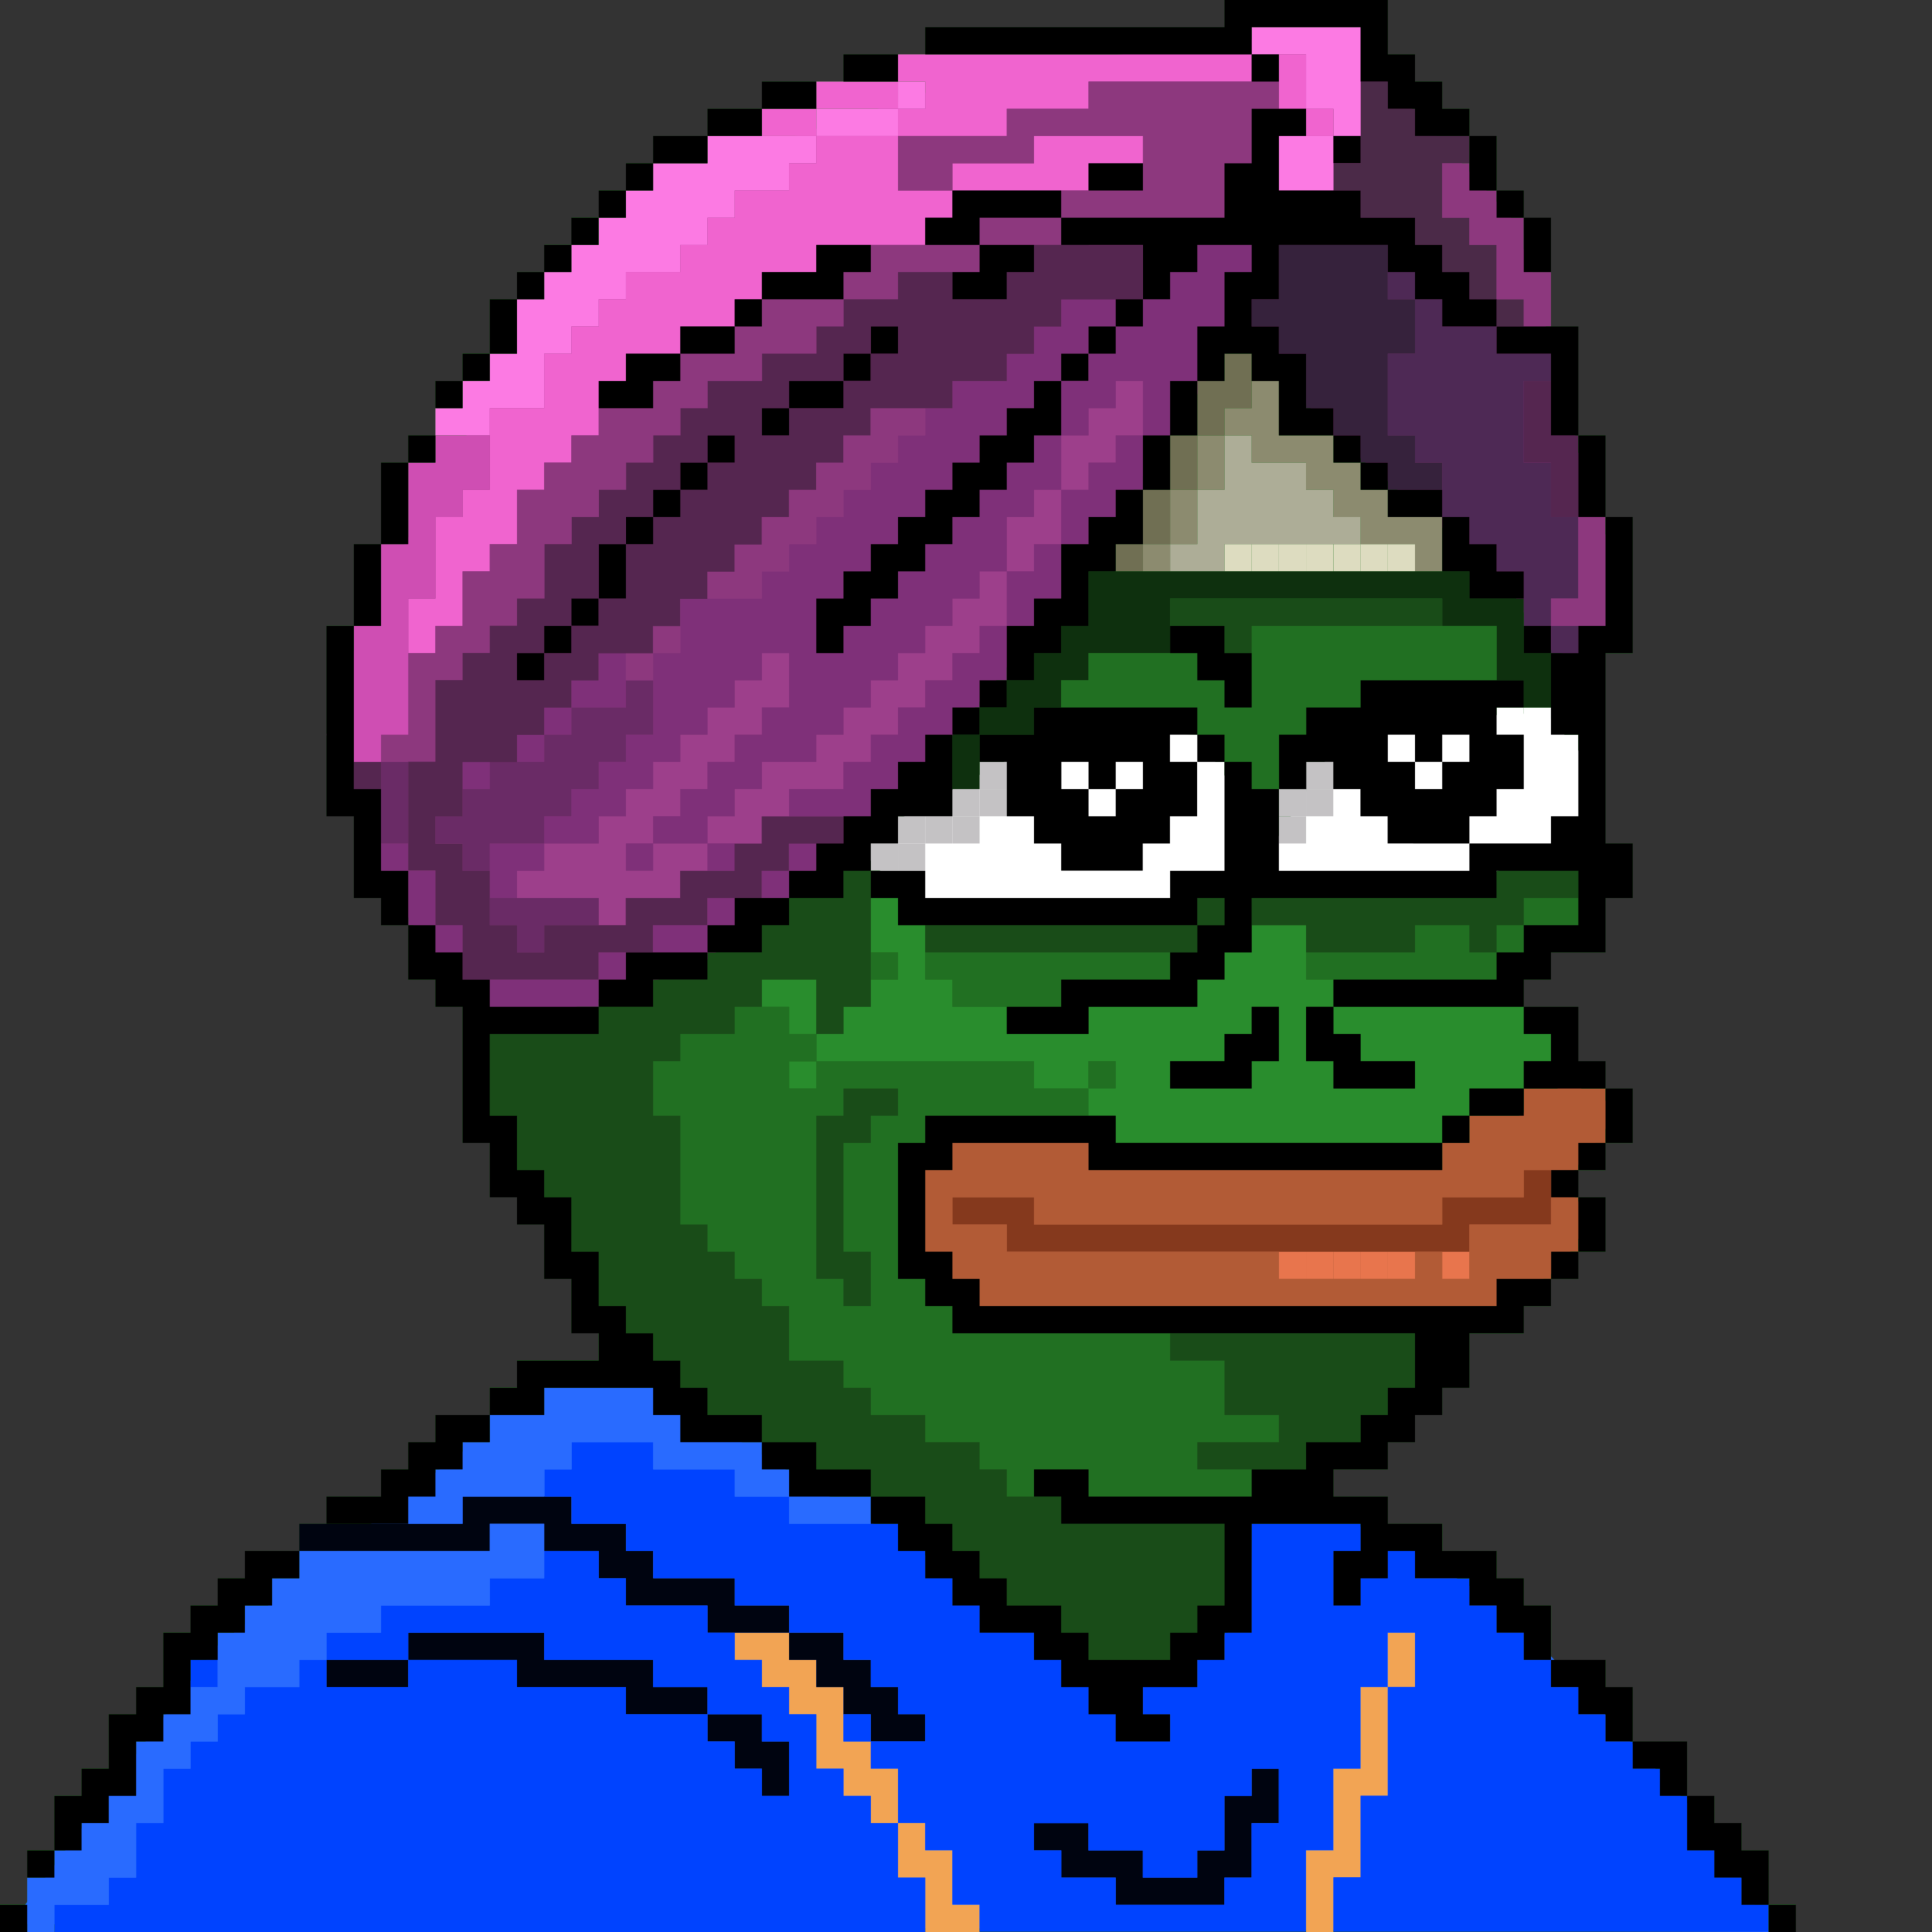 <?xml version="1.0" encoding="utf-8"?>
<!-- Generator: Adobe Illustrator 18.1.0, SVG Export Plug-In . SVG Version: 6.00 Build 0)  -->
<svg version="1.1" id="Layer_1" xmlns="http://www.w3.org/2000/svg" xmlns:xlink="http://www.w3.org/1999/xlink" x="0px" y="0px"
	 viewBox="0 0 1080 1080" enable-background="new 0 0 1080 1080" xml:space="preserve">
<rect x="0" y="0" width="1080" height="1080" fill="#333333" stroke="none"/>
<path fill="#217022" d="M988.7,1064.8v-15.2v-15.2h-15.2v-15.2h-15.2v-15.2h-15.2v-15.2v-15.2h-15.2h-15.2v-15.2v-15.2h-15.2v-15.2
	h-15.2h-13.4l-1.8-2v-13.3v-15.2h-15.2v-15.2h-15.2V867h-15.2h-15.2v-15.2H791h-15.2v-15.2h-15.2h-15.2v-15.2h15.2h15.2v-15.2H791
	V791h15.2v-15.2h15.2v-15.2v-15.2h15.2h15.2v-15.2H867v-15.2h15.2v-15.2h15.2v-15.2v-15.2h-15.2v-15.2h15.2v-15.2h15.2v-15.2v-15.2
	h-15.2v-15.2h-15.2V578v-15.2H867h-15.2v-15.2H867v-15.2h15.2h15.2v-15.2V502h15.2v-15.2v-15.2h-15.2v-15.2v-15.2v-15.2v-15.2v-15.2
	v-15.2v-15.2h15.2v-15.2v-15.2v-15.2v-15.2V289h-15.2v-15.2v-15.2v-15.2h-15.2v-15.2V213v-15.2v-15.2H867v-15.2v-15.2v-15.2v-15.2
	h-15.2v-15.2h-15.2V91.3V76.1h-15.2V60.8h-15.2V45.6H791V30.4h-15.2V15.2V0h-15.2h-15.2h-15.2h-15.2h-15.2h-15.2v15.2h-15.2h-15.2
	h-15.2h-15.2h-15.2h-15.2H578h-15.2h-15.2h-15.2h-15.2v15.2H502h-15.2h-15.2v15.2h-15.2h-15.2h-15.2v15.2h-15.2h-15.2v15.2h-15.2
	h-15.2v15.2h-15.2v15.2h-15.2v15.2h-15.2v15.2h-15.2v15.2H289v15.2h-15.2v15.2v15.2h-15.2V213h-15.2v15.2v15.2h-15.2v15.2H213v15.2
	V289v15.2h-15.2v15.2v15.2v15.2h-15.2v15.2v15.2v15.2v15.2v15.2v15.2v15.2h15.2v15.2v15.2V502H213v15.2h15.2v15.2v15.2h15.2v15.2
	h15.2V578v15.2v15.2v15.2v15.2h15.2v15.2v15.2H289v15.2h15.2v15.2v15.2h15.2v15.2v15.2h15.2v15.2h-15.2h-15.2H289v15.2h-15.2V791
	h-15.2h-15.2v15.2h-15.2v15.2H213v15.2h-15.2h-15.2v15.2h-15.2V867h-15.2h-15.2v15.2h-15.2v15.2h-15.2v15.2H91.3v15.2v15.2H76.1
	v15.2H60.8v15.2v15.2H45.6v15.2H30.4v15.2v15.2H15.2v15.2v13.6l-1.2,1.6H0v15.2h15.2h15.2h15.2h15.2h15.2h15.2h15.2h15.2h15.2h15.2
	h15.2h15.2h15.2H213h15.2h15.2h15.2h15.2H289h15.2h15.2h15.2h15.2h15.2h15.2h15.2h15.2h15.2h15.2h15.2h15.2h15.2H502h15.2h15.2h15.2
	h15.2H578h15.2h15.2h15.2h15.2h15.2h15.2h15.2h15.2h15.2h15.2h15.2h15.2h15.2H791h15.2h15.2h15.2h15.2H867h15.2h15.2h15.2h15.2h15.2
	h15.2h15.2h15.2h15.2v-15.2H988.7z M502,458.3L502,458.3l0-1.9h0V458.3z"/>
<g>
	<polygon fill="#B25B36" points="517.2,654.1 541.6,628.6 616.6,633.1 619.6,646.6 806.2,654.1 876.1,604.6 906.1,619.6 
		874.6,661.6 889.6,681.1 871.6,709.6 836.6,730.1 546.1,736.6 517.2,699.7 	"/>
	<polygon fill="#296BFF" points="6.1,1075.6 120.1,921.1 258.1,811.6 365.1,775.8 562.8,897.5 621.1,952.6 699.1,904.6 699.7,851.8 
		766.6,853.6 841.6,898.6 963.1,1029.1 988.7,1080 	"/>
	<polygon fill="#8D387E" points="182.5,410.7 205,341 281,208 414,86 560,38 760.6,15.2 775.8,45.6 845,122 860,161 866,192 
		874,196 882,253 891,256 892,296 904,302 905,350 886,369 862,362 843,326 745.4,243.4 702,192 684.5,197.7 593.2,334.6 505,446 
		391,540 288,574 246,542 215,491 	"/>
	<path fill="#FFFFFF" d="M713.7,469l32.7-52.7l66-15.3l51.3-2.7l19.3,22l1.3,46l-38,16.7c0,0-26.7,11.3-28.7,12s-119.3-2-119.3-2
		L713.7,469z"/>
	<polygon fill="#FFFFFF" points="477.7,471.7 556.3,428.3 591,410.3 647,409.7 669.3,410.7 691.7,444.3 687,487.7 655.7,509 
		517,513 	"/>
	<rect x="867.1" y="441.1" fill="#FFFFFF" width="15.2" height="15.2"/>
	<rect x="867.1" y="425.9" fill="#FFFFFF" width="15.2" height="15.2"/>
	<rect x="867.1" y="410.7" fill="#FFFFFF" width="15.2" height="15.2"/>
	<rect x="851.8" y="456.3" fill="#FFFFFF" width="15.2" height="15.2"/>
	<rect x="851.8" y="441.1" fill="#FFFFFF" width="15.2" height="15.2"/>
	<rect x="851.8" y="425.9" fill="#FFFFFF" width="15.2" height="15.2"/>
	<rect x="851.8" y="410.7" fill="#FFFFFF" width="15.2" height="15.2"/>
	<rect x="851.8" y="395.5" fill="#FFFFFF" width="15.2" height="15.2"/>
	<rect x="836.6" y="456.3" fill="#FFFFFF" width="15.2" height="15.2"/>
	<rect x="836.6" y="441.1" fill="#FFFFFF" width="15.2" height="15.2"/>
	<rect x="836.6" y="395.5" fill="#FFFFFF" width="15.2" height="15.2"/>
	<rect x="821.4" y="456.3" fill="#FFFFFF" width="15.2" height="15.2"/>
	<rect x="806.2" y="699.7" fill="#E8754D" width="15.2" height="15.2"/>
	<rect x="806.2" y="471.5" fill="#FFFFFF" width="15.2" height="15.2"/>
	<rect x="806.2" y="410.7" fill="#FFFFFF" width="15.2" height="15.2"/>
	<rect x="791" y="471.5" fill="#FFFFFF" width="15.2" height="15.2"/>
	<rect x="791" y="425.9" fill="#FFFFFF" width="15.2" height="15.2"/>
	<rect x="775.8" y="699.7" fill="#E8754D" width="15.2" height="15.2"/>
	<rect x="775.8" y="471.5" fill="#FFFFFF" width="15.2" height="15.2"/>
	<rect x="775.8" y="410.7" fill="#FFFFFF" width="15.2" height="15.2"/>
	<rect x="775.8" y="304.2" fill="#DDDCC0" width="15.2" height="15.2"/>
	<g>
		<rect x="867.1" y="349.9" fill="#4E2955" width="15.2" height="15.2"/>
		<polygon fill="#4E2955" points="867,289 867,273.8 867,258.6 851.8,258.6 851.8,243.4 851.8,228.2 851.8,213 867,213 867,197.7 
			851.8,197.7 836.6,197.7 836.6,182.5 821.4,182.5 806.2,182.5 806.2,167.3 791,167.3 791,182.5 791,197.7 775.8,197.7 775.8,213 
			775.8,228.2 775.8,243.4 791,243.4 791,258.6 806.2,258.6 806.2,273.8 806.2,289 821.4,289 821.4,304.2 836.6,304.2 836.6,319.4 
			851.8,319.4 851.8,334.6 851.8,349.9 867,349.9 867,334.6 882.3,334.6 882.3,319.4 882.3,304.2 882.3,289 		"/>
		<rect x="775.8" y="152.1" fill="#4E2955" width="15.2" height="15.2"/>
	</g>
	<rect x="760.6" y="699.7" fill="#E8754D" width="15.2" height="15.2"/>
	<rect x="760.6" y="471.5" fill="#FFFFFF" width="15.2" height="15.2"/>
	<rect x="760.6" y="456.3" fill="#FFFFFF" width="15.2" height="15.2"/>
	<rect x="760.6" y="304.2" fill="#DDDCC0" width="15.2" height="15.2"/>
	<rect x="745.4" y="699.7" fill="#E8754D" width="15.2" height="15.2"/>
	<rect x="745.4" y="471.5" fill="#FFFFFF" width="15.2" height="15.2"/>
	<rect x="745.4" y="456.3" fill="#FFFFFF" width="15.2" height="15.2"/>
	<rect x="745.4" y="441.1" fill="#FFFFFF" width="15.2" height="15.2"/>
	<rect x="745.4" y="304.2" fill="#DDDCC0" width="15.2" height="15.2"/>
	<g>
		<rect x="836.6" y="167.3" fill="#4B2A48" width="15.2" height="15.2"/>
		<polygon fill="#4B2A48" points="836.6,136.9 821.4,136.9 821.4,121.7 806.2,121.7 806.2,106.5 806.2,91.3 821.4,91.3 821.4,76 
			806.2,76 791,76 791,60.8 775.8,60.8 775.8,45.6 760.6,45.6 760.6,60.8 760.6,76 760.6,91.3 745.4,91.3 745.4,106.5 760.6,106.5 
			760.6,121.7 775.8,121.7 791,121.7 791,136.9 806.2,136.9 806.2,152.1 821.4,152.1 821.4,167.3 836.6,167.3 836.6,152.1 		"/>
	</g>
	<rect x="730.1" y="699.7" fill="#E8754D" width="15.2" height="15.2"/>
	<rect x="730.1" y="471.5" fill="#FFFFFF" width="15.2" height="15.2"/>
	<rect x="730.1" y="456.3" fill="#FFFFFF" width="15.2" height="15.2"/>
	<rect x="730.1" y="441.1" fill="#C4C2C4" width="15.2" height="15.2"/>
	<rect x="730.1" y="425.9" fill="#C4C2C4" width="15.2" height="15.2"/>
	<rect x="730.1" y="304.2" fill="#DDDCC0" width="15.2" height="15.2"/>
	<rect x="714.9" y="699.7" fill="#E8754D" width="15.2" height="15.2"/>
	<rect x="714.9" y="471.5" fill="#FFFFFF" width="15.2" height="15.2"/>
	<rect x="714.9" y="456.3" fill="#C4C2C4" width="15.2" height="15.2"/>
	<rect x="714.9" y="441.1" fill="#C4C2C4" width="15.2" height="15.2"/>
	<rect x="714.9" y="304.2" fill="#DDDCC0" width="15.2" height="15.2"/>
	<rect x="699.7" y="304.2" fill="#DDDCC0" width="15.2" height="15.2"/>
	<polygon fill="#36223C" points="791,258.6 791,243.4 775.8,243.4 775.8,228.2 775.8,213 775.8,197.7 791,197.7 791,182.5 
		791,167.3 775.8,167.3 775.8,152.1 775.8,136.9 760.6,136.9 745.4,136.9 730.1,136.9 714.9,136.9 714.9,152.1 714.9,167.3 
		699.7,167.3 699.7,182.5 714.9,182.5 714.9,197.7 730.1,197.7 730.1,213 730.1,228.2 745.4,228.2 745.4,243.4 760.6,243.4 
		760.6,258.6 775.8,258.6 775.8,273.8 791,273.8 806.2,273.8 806.2,258.6 	"/>
	<rect x="684.5" y="304.2" fill="#DDDCC0" width="15.2" height="15.2"/>
	<rect x="669.3" y="471.5" fill="#FFFFFF" width="15.2" height="15.2"/>
	<rect x="669.3" y="456.3" fill="#FFFFFF" width="15.2" height="15.2"/>
	<rect x="669.3" y="441.1" fill="#FFFFFF" width="15.2" height="15.2"/>
	<rect x="669.3" y="425.9" fill="#FFFFFF" width="15.2" height="15.2"/>
	<rect x="654.1" y="471.5" fill="#FFFFFF" width="15.2" height="15.2"/>
	<rect x="654.1" y="456.3" fill="#FFFFFF" width="15.2" height="15.2"/>
	<rect x="654.1" y="410.7" fill="#FFFFFF" width="15.2" height="15.2"/>
	<polygon fill="#ADAD97" points="745.4,289 745.4,273.8 730.1,273.8 730.1,258.6 714.9,258.6 699.7,258.6 699.7,243.4 684.5,243.4 
		684.5,258.6 684.5,273.8 669.3,273.8 669.3,289 669.3,304.2 654.1,304.2 654.1,319.4 669.3,319.4 684.5,319.4 684.5,304.2 
		699.7,304.2 714.9,304.2 730.1,304.2 745.4,304.2 760.6,304.2 760.6,289 	"/>
	<rect x="638.9" y="486.8" fill="#FFFFFF" width="15.2" height="15.2"/>
	<rect x="638.9" y="471.5" fill="#FFFFFF" width="15.2" height="15.2"/>
	<g>
		<polygon fill="#8C8B6F" points="791,289 775.8,289 775.8,273.8 760.6,273.8 760.6,258.6 745.4,258.6 745.4,243.4 730.1,243.4 
			714.9,243.4 714.9,228.2 714.9,213 699.7,213 699.7,228.2 684.5,228.2 684.5,243.4 699.7,243.4 699.7,258.6 714.9,258.6 
			730.1,258.6 730.1,273.8 745.4,273.8 745.4,289 760.6,289 760.6,304.2 775.8,304.2 791,304.2 791,319.4 806.2,319.4 806.2,304.2 
			806.2,289 		"/>
		<polygon fill="#8C8B6F" points="669.3,258.6 669.3,273.8 684.5,273.8 684.5,258.6 684.5,243.4 669.3,243.4 		"/>
		<polygon fill="#8C8B6F" points="654.1,289 654.1,304.2 669.3,304.2 669.3,289 669.3,273.8 654.1,273.8 		"/>
		<rect x="638.9" y="304.2" fill="#8C8B6F" width="15.2" height="15.2"/>
	</g>
	<rect x="623.7" y="486.8" fill="#FFFFFF" width="15.2" height="15.2"/>
	<rect x="623.7" y="425.9" fill="#FFFFFF" width="15.2" height="15.2"/>
	<g>
		<polygon fill="#706F53" points="684.5,197.7 684.5,213 669.3,213 669.3,228.2 669.3,243.4 684.5,243.4 684.5,228.2 699.7,228.2 
			699.7,213 699.7,197.7 		"/>
		<polygon fill="#706F53" points="654.1,258.6 654.1,273.8 669.3,273.8 669.3,258.6 669.3,243.4 654.1,243.4 		"/>
		<polygon fill="#706F53" points="638.9,289 638.9,304.2 654.1,304.2 654.1,289 654.1,273.8 638.9,273.8 		"/>
		<rect x="623.7" y="304.2" fill="#706F53" width="15.2" height="15.2"/>
	</g>
	<rect x="608.5" y="486.8" fill="#FFFFFF" width="15.2" height="15.2"/>
	<rect x="608.5" y="441.1" fill="#FFFFFF" width="15.2" height="15.2"/>
	<rect x="593.2" y="486.8" fill="#FFFFFF" width="15.2" height="15.2"/>
	<rect x="593.2" y="425.9" fill="#FFFFFF" width="15.2" height="15.2"/>
	<rect x="578" y="486.8" fill="#FFFFFF" width="15.2" height="15.2"/>
	<rect x="578" y="471.5" fill="#FFFFFF" width="15.2" height="15.2"/>
	<rect x="562.8" y="486.8" fill="#FFFFFF" width="15.2" height="15.2"/>
	<rect x="562.8" y="471.5" fill="#FFFFFF" width="15.2" height="15.2"/>
	<rect x="562.8" y="456.3" fill="#FFFFFF" width="15.2" height="15.2"/>
	<rect x="547.6" y="486.8" fill="#FFFFFF" width="15.2" height="15.2"/>
	<rect x="547.6" y="471.5" fill="#FFFFFF" width="15.2" height="15.2"/>
	<rect x="547.6" y="456.3" fill="#FFFFFF" width="15.2" height="15.2"/>
	<rect x="547.6" y="441.1" fill="#C4C2C4" width="15.2" height="15.2"/>
	<rect x="547.6" y="425.9" fill="#C4C2C4" width="15.2" height="15.2"/>
	<polygon fill="#85391D" points="851.8,654.1 851.8,669.3 836.6,669.3 821.4,669.3 806.2,669.3 806.2,684.5 791,684.5 775.8,684.5 
		760.6,684.5 745.4,684.5 730.1,684.5 714.9,684.5 699.7,684.5 684.5,684.5 669.3,684.5 654.1,684.5 638.9,684.5 623.7,684.5 
		608.5,684.5 593.2,684.5 578,684.5 578,669.3 562.8,669.3 547.6,669.3 532.4,669.3 532.4,684.5 547.6,684.5 562.8,684.5 
		562.8,699.7 578,699.7 593.2,699.7 608.5,699.7 623.7,699.7 638.9,699.7 654.1,699.7 669.3,699.7 684.5,699.7 699.7,699.7 
		714.9,699.7 730.1,699.7 745.4,699.7 760.6,699.7 775.8,699.7 791,699.7 806.2,699.7 821.4,699.7 821.4,684.5 836.6,684.5 
		851.8,684.5 867,684.5 867,669.3 867,654.1 	"/>
	<rect x="532.4" y="486.8" fill="#FFFFFF" width="15.2" height="15.2"/>
	<rect x="532.4" y="471.5" fill="#FFFFFF" width="15.2" height="15.2"/>
	<rect x="532.4" y="456.3" fill="#C4C2C4" width="15.2" height="15.2"/>
	<rect x="532.4" y="441.1" fill="#C4C2C4" width="15.2" height="15.2"/>
	<g>
		<polygon fill="#0E300E" points="851.8,365.1 851.8,349.9 851.8,334.6 836.6,334.6 821.4,334.6 821.4,319.4 806.2,319.4 791,319.4 
			775.8,319.4 760.6,319.4 745.4,319.4 730.1,319.4 714.9,319.4 699.7,319.4 684.5,319.4 669.3,319.4 654.1,319.4 638.9,319.4 
			623.7,319.4 608.5,319.4 608.5,334.6 608.5,349.9 593.2,349.9 593.2,365.1 578,365.1 578,380.3 562.8,380.3 562.8,395.5 
			547.6,395.5 547.6,410.7 562.8,410.7 578,410.7 578,395.5 593.2,395.5 593.2,380.3 608.5,380.3 608.5,365.1 623.7,365.1 
			638.9,365.1 654.1,365.1 654.1,349.9 654.1,334.6 669.3,334.6 684.5,334.6 699.7,334.6 714.9,334.6 730.1,334.6 745.4,334.6 
			760.6,334.6 775.8,334.6 791,334.6 806.2,334.6 806.2,349.9 821.4,349.9 836.6,349.9 836.6,365.1 836.6,380.3 851.8,380.3 
			851.8,395.5 867,395.5 867,380.3 867,365.1 		"/>
		<polygon fill="#0E300E" points="532.4,425.9 532.4,441.1 547.6,441.1 547.6,425.9 547.6,410.7 532.4,410.7 		"/>
	</g>
	<polygon fill="#B25B36" points="882.3,608.5 867,608.5 851.8,608.5 851.8,623.7 836.6,623.7 821.4,623.7 821.4,638.9 806.2,638.9 
		806.2,654.1 791,654.1 775.8,654.1 760.6,654.1 745.4,654.1 730.1,654.1 714.9,654.1 699.7,654.1 684.5,654.1 669.3,654.1 
		654.1,654.1 638.9,654.1 623.7,654.1 608.5,654.1 608.5,638.9 593.2,638.9 578,638.9 562.8,638.9 547.6,638.9 532.4,638.9 
		532.4,654.1 517.2,654.1 517.2,669.3 517.2,684.5 517.2,699.7 532.4,699.7 532.4,714.9 547.6,714.9 547.6,730.1 562.8,730.1 
		578,730.1 593.2,730.1 608.5,730.1 623.7,730.1 638.9,730.1 654.1,730.1 669.3,730.1 684.5,730.1 699.7,730.1 714.9,730.1 
		730.1,730.1 745.4,730.1 760.6,730.1 775.8,730.1 791,730.1 806.2,730.1 821.4,730.1 836.6,730.1 836.6,714.9 851.8,714.9 
		867,714.9 867,699.7 882.3,699.7 882.3,684.5 882.3,669.3 867,669.3 867,684.5 851.8,684.5 836.6,684.5 821.4,684.5 821.4,699.7 
		821.4,714.9 806.2,714.9 806.2,699.7 791,699.7 791,714.9 775.8,714.9 760.6,714.9 745.4,714.9 730.1,714.9 714.9,714.9 
		714.9,699.7 699.7,699.7 684.5,699.7 669.3,699.7 654.1,699.7 638.9,699.7 623.7,699.7 608.5,699.7 593.2,699.7 578,699.7 
		562.8,699.7 562.8,684.5 547.6,684.5 532.4,684.5 532.4,669.3 547.6,669.3 562.8,669.3 578,669.3 578,684.5 593.2,684.5 
		608.5,684.5 623.7,684.5 638.9,684.5 654.1,684.5 669.3,684.5 684.5,684.5 699.7,684.5 714.9,684.5 730.1,684.5 745.4,684.5 
		760.6,684.5 775.8,684.5 791,684.5 806.2,684.5 806.2,669.3 821.4,669.3 836.6,669.3 851.8,669.3 851.8,654.1 867,654.1 
		882.3,654.1 882.3,638.9 897.5,638.9 897.5,623.7 897.5,608.5 	"/>
	<rect x="517.2" y="486.8" fill="#FFFFFF" width="15.2" height="15.2"/>
	<rect x="517.2" y="471.5" fill="#FFFFFF" width="15.2" height="15.2"/>
	<rect x="517.2" y="456.3" fill="#C4C2C4" width="15.2" height="15.2"/>
	<rect x="502" y="471.5" fill="#C4C2C4" width="15.2" height="15.2"/>
	<rect x="502" y="456.3" fill="#C4C2C4" width="15.2" height="15.2"/>
	<rect x="486.8" y="471.5" fill="#C4C2C4" width="15.2" height="15.2"/>
	<g>
		<path fill="#298D2D" d="M851.8,578v-15.2h-15.2h-15.2h-15.2H791h-15.2h-15.2h-15.2V578h15.2v15.2h15.2H791v15.2h-15.2h-15.2h-15.2
			v-15.2h-15.2V578v-15.2h15.2v-15.2h-15.2v-15.2v-15.2h-15.2h-15.2v15.2h-15.2v15.2h-15.2v15.2h-15.2h-15.2h-15.2h-15.2V578h-15.2
			H578h-15.2v-15.2h-15.2h-15.2v-15.2h-15.2v-15.2v-15.2H502V502h-15.2v15.2v15.2H502v15.2h-15.2v15.2h-15.2V578h-15.2v15.2h15.2
			h15.2H502h15.2h15.2h15.2h15.2H578v15.2h15.2h15.2v-15.2h15.2v15.2h-15.2v15.2h15.2v15.2h15.2h15.2h15.2h15.2h15.2h15.2h15.2h15.2
			h15.2h15.2H791h15.2v-15.2h15.2v-15.2h15.2h15.2v-15.2H867V578H851.8z M714.9,578v15.2h-15.2v15.2h-15.2h-15.2h-15.2v-15.2h15.2
			h15.2V578h15.2v-15.2h15.2V578z"/>
		<rect x="441.1" y="593.2" fill="#298D2D" width="15.2" height="15.2"/>
		<polygon fill="#298D2D" points="456.3,547.6 441.1,547.6 425.9,547.6 425.9,562.8 441.1,562.8 441.1,578 456.3,578 456.3,562.8 		
			"/>
	</g>
	<g>
		<polygon fill="#F2A454" points="775.8,912.7 775.8,927.9 775.8,943.1 791,943.1 791,927.9 791,912.7 		"/>
		<polygon fill="#F2A454" points="760.6,958.3 760.6,973.5 760.6,988.7 745.4,988.7 745.4,1003.9 745.4,1019.1 745.4,1034.4 
			730.1,1034.4 730.1,1049.6 730.1,1064.8 730.1,1080 745.4,1080 745.4,1064.8 745.4,1049.6 760.6,1049.6 760.6,1034.4 
			760.6,1019.1 760.6,1003.9 775.8,1003.9 775.8,988.7 775.8,973.5 775.8,958.3 775.8,943.1 760.6,943.1 		"/>
		<polygon fill="#F2A454" points="532.4,1049.6 532.4,1034.4 517.2,1034.4 517.2,1019.1 502,1019.1 502,1034.4 502,1049.6 
			517.2,1049.6 517.2,1064.8 517.2,1080 532.4,1080 547.6,1080 547.6,1064.8 532.4,1064.8 		"/>
		<polygon fill="#F2A454" points="502,988.7 486.8,988.7 486.8,973.5 471.5,973.5 471.5,958.3 471.5,943.1 456.3,943.1 456.3,927.9 
			441.1,927.9 441.1,912.7 425.9,912.7 410.7,912.7 410.7,927.9 425.9,927.9 425.9,943.1 441.1,943.1 441.1,958.3 456.3,958.3 
			456.3,973.5 456.3,988.7 471.5,988.7 471.5,1003.9 486.8,1003.9 486.8,1019.1 502,1019.1 502,1003.9 		"/>
	</g>
	<g>
		<polygon fill="#217022" points="867,502 851.8,502 851.8,517.2 867,517.2 882.3,517.2 882.3,502 		"/>
		<rect x="836.6" y="517.2" fill="#217022" width="15.2" height="15.2"/>
		<polygon fill="#217022" points="821.4,517.2 806.2,517.2 791,517.2 791,532.4 775.8,532.4 760.6,532.4 745.4,532.4 730.1,532.4 
			730.1,547.6 745.4,547.6 760.6,547.6 775.8,547.6 791,547.6 806.2,547.6 821.4,547.6 836.6,547.6 836.6,532.4 821.4,532.4 		"/>
		<polygon fill="#217022" points="730.1,395.5 745.4,395.5 760.6,395.5 760.6,380.3 775.8,380.3 791,380.3 806.2,380.3 821.4,380.3 
			836.6,380.3 836.6,365.1 836.6,349.9 821.4,349.9 806.2,349.9 791,349.9 775.8,349.9 760.6,349.9 745.4,349.9 730.1,349.9 
			714.9,349.9 699.7,349.9 699.7,365.1 699.7,380.3 699.7,395.5 684.5,395.5 684.5,380.3 669.3,380.3 669.3,365.1 654.1,365.1 
			638.9,365.1 623.7,365.1 608.5,365.1 608.5,380.3 593.2,380.3 593.2,395.5 608.5,395.5 623.7,395.5 638.9,395.5 654.1,395.5 
			669.3,395.5 669.3,410.7 684.5,410.7 684.5,425.9 699.7,425.9 699.7,441.1 714.9,441.1 714.9,425.9 714.9,410.7 730.1,410.7 		"/>
		<path fill="#217022" d="M684.5,791v-15.2v-15.2h-15.2h-15.2v-15.2h-15.2h-15.2h-15.2h-15.2H578h-15.2h-15.2h-15.2v-15.2h-15.2
			v-15.2H502v-15.2v-15.2v-15.2v-15.2v-15.2h15.2v-15.2h15.2h15.2h15.2H578h15.2h15.2v-15.2h-15.2H578v-15.2h-15.2h-15.2h-15.2
			h-15.2H502h-15.2h-15.2h-15.2v15.2h-15.2v-15.2h15.2V578h-15.2v-15.2h-15.2h-15.2V578h-15.2h-15.2v15.2h-15.2v15.2v15.2h15.2v15.2
			v15.2v15.2v15.2h15.2v15.2h15.2v15.2h15.2v15.2h15.2v15.2v15.2h15.2h15.2v15.2h15.2V791H502h15.2v15.2h15.2h15.2v15.2h15.2v15.2
			H578v-15.2h15.2h15.2v15.2h15.2h15.2h15.2h15.2h15.2h15.2v-15.2h-15.2h-15.2v-15.2h15.2h15.2h15.2V791h-15.2H684.5z M471.5,623.7
			v-15.2h15.2H502v15.2h-15.2v15.2h-15.2v15.2v15.2v15.2v15.2h15.2v15.2v15.2h-15.2v-15.2h-15.2v-15.2v-15.2v-15.2v-15.2v-15.2
			v-15.2H471.5z"/>
		<rect x="608.5" y="593.2" fill="#217022" width="15.2" height="15.2"/>
		<polygon fill="#217022" points="532.4,562.8 547.6,562.8 562.8,562.8 578,562.8 593.2,562.8 593.2,547.6 608.5,547.6 623.7,547.6 
			638.9,547.6 654.1,547.6 654.1,532.4 638.9,532.4 623.7,532.4 608.5,532.4 593.2,532.4 578,532.4 562.8,532.4 547.6,532.4 
			532.4,532.4 517.2,532.4 517.2,547.6 532.4,547.6 		"/>
		<rect x="486.8" y="532.4" fill="#217022" width="15.2" height="15.2"/>
	</g>
	<g>
		<polygon fill="#9D3F8B" points="623.7,213 623.7,228.2 608.5,228.2 608.5,243.4 593.2,243.4 593.2,258.6 593.2,273.8 608.5,273.8 
			608.5,258.6 623.7,258.6 623.7,243.4 638.9,243.4 638.9,228.2 638.9,213 		"/>
		<polygon fill="#9D3F8B" points="578,289 562.8,289 562.8,304.2 562.8,319.4 578,319.4 578,304.2 593.2,304.2 593.2,289 
			593.2,273.8 578,273.8 		"/>
		<polygon fill="#9D3F8B" points="547.6,334.6 532.4,334.6 532.4,349.9 517.2,349.9 517.2,365.1 502,365.1 502,380.3 486.8,380.3 
			486.8,395.5 471.5,395.5 471.5,410.7 456.3,410.7 456.3,425.9 441.1,425.9 425.9,425.9 425.9,441.1 410.7,441.1 410.7,456.3 
			395.5,456.3 395.5,471.5 410.7,471.5 425.9,471.5 425.9,456.3 441.1,456.3 441.1,441.1 456.3,441.1 471.5,441.1 471.5,425.9 
			486.8,425.9 486.8,410.7 502,410.7 502,395.5 517.2,395.5 517.2,380.3 532.4,380.3 532.4,365.1 547.6,365.1 547.6,349.9 
			562.8,349.9 562.8,334.6 562.8,319.4 547.6,319.4 		"/>
		<polygon fill="#9D3F8B" points="365.1,471.5 365.1,486.8 349.9,486.8 349.9,471.5 365.1,471.5 365.1,456.3 380.3,456.3 
			380.3,441.1 395.5,441.1 395.5,425.9 410.7,425.9 410.7,410.7 425.9,410.7 425.9,395.5 441.1,395.5 441.1,380.3 441.1,365.1 
			425.9,365.1 425.9,380.3 410.7,380.3 410.7,395.5 395.5,395.5 395.5,410.7 380.3,410.7 380.3,425.9 365.1,425.9 365.1,441.1 
			349.9,441.1 349.9,456.3 334.7,456.3 334.7,471.5 319.4,471.5 304.2,471.5 304.2,486.8 289,486.8 289,502 304.2,502 319.4,502 
			334.7,502 334.7,517.2 349.9,517.2 349.9,502 365.1,502 380.3,502 380.3,486.8 395.5,486.8 395.5,471.5 380.3,471.5 		"/>
	</g>
	<g>
		<polygon fill="#194C18" points="867,486.8 851.8,486.8 836.6,486.8 836.6,502 821.4,502 806.2,502 791,502 775.8,502 760.6,502 
			745.4,502 730.1,502 714.9,502 699.7,502 699.7,517.2 714.9,517.2 730.1,517.2 730.1,532.4 745.4,532.4 760.6,532.4 775.8,532.4 
			791,532.4 791,517.2 806.2,517.2 821.4,517.2 821.4,532.4 836.6,532.4 836.6,517.2 851.8,517.2 851.8,502 867,502 882.3,502 
			882.3,486.8 		"/>
		<polygon fill="#194C18" points="760.6,745.3 745.4,745.3 730.1,745.3 714.9,745.3 699.7,745.3 684.5,745.3 669.3,745.3 
			654.1,745.3 654.1,760.6 669.3,760.6 684.5,760.6 684.5,775.8 684.5,791 699.7,791 714.9,791 714.9,806.2 699.7,806.2 
			684.5,806.2 669.3,806.2 669.3,821.4 684.5,821.4 699.7,821.4 714.9,821.4 730.1,821.4 730.1,806.2 745.4,806.2 760.6,806.2 
			760.6,791 775.8,791 775.8,775.8 791,775.8 791,760.6 791,745.3 775.8,745.3 		"/>
		<rect x="669.3" y="502" fill="#194C18" width="15.2" height="15.2"/>
		<polygon fill="#194C18" points="684.5,349.9 684.5,365.1 699.7,365.1 699.7,349.9 714.9,349.9 730.1,349.9 745.4,349.9 
			760.6,349.9 775.8,349.9 791,349.9 806.2,349.9 806.2,334.6 791,334.6 775.8,334.6 760.6,334.6 745.4,334.6 730.1,334.6 
			714.9,334.6 699.7,334.6 684.5,334.6 669.3,334.6 654.1,334.6 654.1,349.9 669.3,349.9 		"/>
		<polygon fill="#194C18" points="654.1,851.8 638.9,851.8 623.7,851.8 608.5,851.8 593.2,851.8 593.2,836.6 578,836.6 562.8,836.6 
			562.8,821.4 547.6,821.4 547.6,806.2 532.4,806.2 517.2,806.2 517.2,791 502,791 486.8,791 486.8,775.8 471.5,775.8 471.5,760.6 
			456.3,760.6 441.1,760.6 441.1,745.3 441.1,730.1 425.9,730.1 425.9,714.9 410.7,714.9 410.7,699.7 395.5,699.7 395.5,684.5 
			380.3,684.5 380.3,669.3 380.3,654.1 380.3,638.9 380.3,623.7 365.1,623.7 365.1,608.5 365.1,593.2 380.3,593.2 380.3,578 
			395.5,578 410.7,578 410.7,562.8 425.9,562.8 425.9,547.6 441.1,547.6 456.3,547.6 456.3,562.8 456.3,578 471.5,578 471.5,562.8 
			486.8,562.8 486.8,547.6 486.8,532.4 486.8,517.2 486.8,502 486.8,486.8 471.5,486.8 471.5,502 456.3,502 441.1,502 441.1,517.2 
			425.9,517.2 425.9,532.4 410.7,532.4 395.5,532.4 395.5,547.6 380.3,547.6 365.1,547.6 365.1,562.8 349.9,562.8 334.7,562.8 
			334.7,578 319.4,578 304.2,578 289,578 273.8,578 273.8,593.2 273.8,608.5 273.8,623.7 289,623.7 289,638.9 289,654.1 
			304.2,654.1 304.2,669.3 319.4,669.3 319.4,684.5 319.4,699.7 334.7,699.7 334.7,714.9 334.7,730.1 349.9,730.1 349.9,745.3 
			365.1,745.3 365.1,760.6 380.3,760.6 380.3,775.8 395.5,775.8 395.5,791 410.7,791 425.9,791 425.9,806.2 441.1,806.2 
			456.3,806.2 456.3,821.4 471.5,821.4 486.8,821.4 486.8,836.6 502,836.6 517.2,836.6 517.2,851.8 532.4,851.8 532.4,867 
			547.6,867 547.6,882.3 562.8,882.3 562.8,897.5 578,897.5 593.2,897.5 593.2,912.7 608.5,912.7 608.5,927.9 623.7,927.9 
			638.9,927.9 654.1,927.9 654.1,912.7 669.3,912.7 669.3,897.5 684.5,897.5 684.5,882.3 684.5,867 684.5,851.8 669.3,851.8 		"/>
		<polygon fill="#194C18" points="547.6,532.4 562.8,532.4 578,532.4 593.2,532.4 608.5,532.4 623.7,532.4 638.9,532.4 654.1,532.4 
			669.3,532.4 669.3,517.2 654.1,517.2 638.9,517.2 623.7,517.2 608.5,517.2 593.2,517.2 578,517.2 562.8,517.2 547.6,517.2 
			532.4,517.2 517.2,517.2 517.2,532.4 532.4,532.4 		"/>
		<polygon fill="#194C18" points="471.5,669.3 471.5,654.1 471.5,638.9 486.8,638.9 486.8,623.7 502,623.7 502,608.5 486.8,608.5 
			471.5,608.5 471.5,623.7 456.3,623.7 456.3,638.9 456.3,654.1 456.3,669.3 456.3,684.5 456.3,699.7 456.3,714.9 471.5,714.9 
			471.5,730.1 486.8,730.1 486.8,714.9 486.8,699.7 471.5,699.7 471.5,684.5 		"/>
	</g>
	<g>
		<polygon fill="#FC7AE3" points="745.4,15.2 730.1,15.2 714.9,15.2 699.7,15.2 699.7,30.4 714.9,30.4 730.1,30.4 730.1,45.6 
			730.1,60.8 745.4,60.8 745.4,76 760.6,76 760.6,60.8 760.6,45.6 760.6,30.4 760.6,15.2 		"/>
		<polygon fill="#FC7AE3" points="714.9,76 714.9,91.3 714.9,106.5 730.1,106.5 745.4,106.5 745.4,91.3 745.4,76 730.1,76 		"/>
		<rect x="502" y="45.6" fill="#FC7AE3" width="15.2" height="15.2"/>
		<polygon fill="#FC7AE3" points="471.5,60.8 456.3,60.8 456.3,76 471.5,76 486.8,76 502,76 502,60.8 486.8,60.8 		"/>
		<polygon fill="#FC7AE3" points="425.9,76 410.7,76 395.5,76 395.5,91.3 380.3,91.3 365.1,91.3 365.1,106.5 349.9,106.5 
			349.9,121.7 334.7,121.7 334.7,136.9 319.4,136.9 319.4,152.1 304.2,152.1 304.2,167.3 289,167.3 289,182.5 289,197.7 
			273.8,197.7 273.8,213 258.6,213 258.6,228.2 243.4,228.2 243.4,243.4 258.6,243.4 273.8,243.4 273.8,228.2 289,228.2 
			304.2,228.2 304.2,213 304.2,197.7 319.4,197.7 319.4,182.5 334.7,182.5 334.7,167.3 349.9,167.3 349.9,152.1 365.1,152.1 
			380.3,152.1 380.3,136.9 395.5,136.9 395.5,121.7 410.7,121.7 410.7,106.5 425.9,106.5 441.1,106.5 441.1,91.3 456.3,91.3 
			456.3,76 441.1,76 		"/>
	</g>
	<g>
		<rect x="730.1" y="60.8" fill="#F064CF" width="15.2" height="15.2"/>
		<polygon fill="#F064CF" points="730.1,30.4 714.9,30.4 714.9,45.6 714.9,60.8 730.1,60.8 730.1,45.6 		"/>
		<polygon fill="#F064CF" points="669.3,30.4 654.1,30.4 638.9,30.4 623.7,30.4 608.5,30.4 593.2,30.4 578,30.4 562.8,30.4 
			547.6,30.4 532.4,30.4 517.2,30.4 502,30.4 502,45.6 517.2,45.6 517.2,60.8 502,60.8 502,76 517.2,76 532.4,76 547.6,76 562.8,76 
			562.8,60.8 578,60.8 593.2,60.8 608.5,60.8 608.5,45.6 623.7,45.6 638.9,45.6 654.1,45.6 669.3,45.6 684.5,45.6 699.7,45.6 
			699.7,30.4 684.5,30.4 		"/>
		<polygon fill="#F064CF" points="562.8,106.5 578,106.5 593.2,106.5 608.5,106.5 608.5,91.3 623.7,91.3 638.9,91.3 638.9,76 
			623.7,76 608.5,76 593.2,76 578,76 578,91.3 562.8,91.3 547.6,91.3 532.4,91.3 532.4,106.5 547.6,106.5 		"/>
		<polygon fill="#F064CF" points="471.5,76 456.3,76 456.3,91.3 441.1,91.3 441.1,106.5 425.9,106.5 410.7,106.5 410.7,121.7 
			395.5,121.7 395.5,136.9 380.3,136.9 380.3,152.1 365.1,152.1 349.9,152.1 349.9,167.3 334.7,167.3 334.7,182.5 319.4,182.5 
			319.4,197.7 304.2,197.7 304.2,213 304.2,228.2 289,228.2 273.8,228.2 273.8,243.4 273.8,258.6 273.8,273.8 258.6,273.8 
			258.6,289 243.4,289 243.4,304.2 243.4,319.4 243.4,334.6 228.2,334.6 228.2,349.9 228.2,365.1 243.4,365.1 243.4,349.9 
			258.6,349.9 258.6,334.6 258.6,319.4 273.8,319.4 273.8,304.2 289,304.2 289,289 289,273.8 304.2,273.8 304.2,258.6 319.4,258.6 
			319.4,243.4 334.7,243.4 334.7,228.2 334.7,213 349.9,213 349.9,197.7 365.1,197.7 380.3,197.7 380.3,182.5 395.5,182.5 
			410.7,182.5 410.7,167.3 425.9,167.3 425.9,152.1 441.1,152.1 456.3,152.1 456.3,136.9 471.5,136.9 486.8,136.9 502,136.9 
			517.2,136.9 517.2,121.7 532.4,121.7 532.4,106.5 517.2,106.5 502,106.5 502,91.3 502,76 486.8,76 		"/>
		<polygon fill="#F064CF" points="486.8,60.8 502,60.8 502,45.6 486.8,45.6 471.5,45.6 456.3,45.6 456.3,60.8 471.5,60.8 		"/>
		<polygon fill="#F064CF" points="441.1,60.8 425.9,60.8 425.9,76 441.1,76 456.3,76 456.3,60.8 		"/>
	</g>
	<g>
		<polygon fill="#7F3079" points="684.5,136.9 669.3,136.9 669.3,152.1 654.1,152.1 654.1,167.3 638.9,167.3 638.9,182.5 
			623.7,182.5 623.7,197.7 608.5,197.7 608.5,213 593.2,213 593.2,228.2 593.2,243.4 608.5,243.4 608.5,228.2 623.7,228.2 
			623.7,213 638.9,213 638.9,228.2 638.9,243.4 654.1,243.4 654.1,228.2 654.1,213 669.3,213 669.3,197.7 669.3,182.5 684.5,182.5 
			684.5,167.3 684.5,152.1 699.7,152.1 699.7,136.9 		"/>
		<polygon fill="#7F3079" points="623.7,258.6 608.5,258.6 608.5,273.8 593.2,273.8 593.2,289 593.2,304.2 608.5,304.2 608.5,289 
			623.7,289 623.7,273.8 638.9,273.8 638.9,258.6 638.9,243.4 623.7,243.4 		"/>
		<polygon fill="#7F3079" points="578,319.4 562.8,319.4 562.8,334.6 562.8,349.9 578,349.9 578,334.6 593.2,334.6 593.2,319.4 
			593.2,304.2 578,304.2 		"/>
		<polygon fill="#7F3079" points="547.6,365.1 532.4,365.1 532.4,380.3 517.2,380.3 517.2,395.5 502,395.5 502,410.7 486.8,410.7 
			486.8,425.9 471.5,425.9 471.5,441.1 456.3,441.1 441.1,441.1 441.1,456.3 456.3,456.3 471.5,456.3 486.8,456.3 486.8,441.1 
			502,441.1 502,425.9 517.2,425.9 517.2,410.7 532.4,410.7 532.4,395.5 547.6,395.5 547.6,380.3 562.8,380.3 562.8,365.1 
			562.8,349.9 547.6,349.9 		"/>
		<polygon fill="#7F3079" points="562.8,289 578,289 578,273.8 593.2,273.8 593.2,258.6 593.2,243.4 578,243.4 578,258.6 
			562.8,258.6 562.8,273.8 547.6,273.8 547.6,289 532.4,289 532.4,304.2 517.2,304.2 517.2,319.4 502,319.4 502,334.6 486.8,334.6 
			486.8,349.9 471.5,349.9 471.5,365.1 456.3,365.1 456.3,349.9 456.3,334.6 471.5,334.6 471.5,319.4 486.8,319.4 486.8,304.2 
			502,304.2 502,289 517.2,289 517.2,273.8 532.4,273.8 532.4,258.6 547.6,258.6 547.6,243.4 562.8,243.4 562.8,228.2 578,228.2 
			578,213 593.2,213 593.2,197.7 608.5,197.7 608.5,182.5 623.7,182.5 623.7,167.3 608.5,167.3 593.2,167.3 593.2,182.5 578,182.5 
			578,197.7 562.8,197.7 562.8,213 547.6,213 532.4,213 532.4,228.2 517.2,228.2 517.2,243.4 502,243.4 502,258.6 486.8,258.6 
			486.8,273.8 471.5,273.8 471.5,289 456.3,289 456.3,304.2 441.1,304.2 441.1,319.4 425.9,319.4 425.9,334.6 410.7,334.6 
			395.5,334.6 380.3,334.6 380.3,349.9 380.3,365.1 365.1,365.1 365.1,380.3 365.1,395.5 365.1,410.7 349.9,410.7 349.9,425.9 
			334.7,425.9 334.7,441.1 319.4,441.1 319.4,456.3 304.2,456.3 304.2,471.5 319.4,471.5 334.7,471.5 334.7,456.3 349.9,456.3 
			349.9,441.1 365.1,441.1 365.1,425.9 380.3,425.9 380.3,410.7 395.5,410.7 395.5,395.5 410.7,395.5 410.7,380.3 425.9,380.3 
			425.9,365.1 441.1,365.1 441.1,380.3 441.1,395.5 425.9,395.5 425.9,410.7 410.7,410.7 410.7,425.9 395.5,425.9 395.5,441.1 
			380.3,441.1 380.3,456.3 365.1,456.3 365.1,471.5 380.3,471.5 395.5,471.5 395.5,456.3 410.7,456.3 410.7,441.1 425.9,441.1 
			425.9,425.9 441.1,425.9 456.3,425.9 456.3,410.7 471.5,410.7 471.5,395.5 486.8,395.5 486.8,380.3 502,380.3 502,365.1 
			517.2,365.1 517.2,349.9 532.4,349.9 532.4,334.6 547.6,334.6 547.6,319.4 562.8,319.4 562.8,304.2 		"/>
		<rect x="441.1" y="471.5" fill="#7F3079" width="15.2" height="15.2"/>
		<rect x="425.9" y="486.8" fill="#7F3079" width="15.2" height="15.2"/>
		<rect x="395.5" y="502" fill="#7F3079" width="15.2" height="15.2"/>
		<rect x="395.5" y="471.5" fill="#7F3079" width="15.2" height="15.2"/>
		<polygon fill="#7F3079" points="365.1,517.2 365.1,532.4 380.3,532.4 395.5,532.4 395.5,517.2 380.3,517.2 		"/>
		<rect x="349.9" y="471.5" fill="#7F3079" width="15.2" height="15.2"/>
		<rect x="334.7" y="532.4" fill="#7F3079" width="15.2" height="15.2"/>
		<polygon fill="#7F3079" points="349.9,395.5 349.9,380.3 349.9,365.1 334.7,365.1 334.7,380.3 319.4,380.3 319.4,395.5 
			334.7,395.5 		"/>
		<polygon fill="#7F3079" points="304.2,547.6 289,547.6 273.8,547.6 273.8,562.8 289,562.8 304.2,562.8 319.4,562.8 334.7,562.8 
			334.7,547.6 319.4,547.6 		"/>
		<rect x="304.2" y="395.5" fill="#7F3079" width="15.2" height="15.2"/>
		<rect x="289" y="410.7" fill="#7F3079" width="15.2" height="15.2"/>
		<polygon fill="#7F3079" points="273.8,471.5 273.8,486.8 273.8,502 289,502 289,486.8 304.2,486.8 304.2,471.5 289,471.5 		"/>
		<rect x="258.6" y="425.9" fill="#7F3079" width="15.2" height="15.2"/>
		<rect x="243.4" y="517.2" fill="#7F3079" width="15.2" height="15.2"/>
		<polygon fill="#7F3079" points="243.4,486.8 228.2,486.8 228.2,502 228.2,517.2 243.4,517.2 243.4,502 		"/>
		<rect x="213" y="471.5" fill="#7F3079" width="15.2" height="15.2"/>
	</g>
	<g>
		<polygon fill="#6A2B66" points="349.9,380.3 349.9,395.5 334.7,395.5 319.4,395.5 319.4,410.7 304.2,410.7 304.2,425.9 289,425.9 
			273.8,425.9 273.8,441.1 258.6,441.1 258.6,456.3 243.4,456.3 243.4,471.5 258.6,471.5 258.6,486.8 273.8,486.8 273.8,471.5 
			289,471.5 304.2,471.5 304.2,456.3 319.4,456.3 319.4,441.1 334.7,441.1 334.7,425.9 349.9,425.9 349.9,410.7 365.1,410.7 
			365.1,395.5 365.1,380.3 		"/>
		<polygon fill="#6A2B66" points="304.2,502 289,502 273.8,502 273.8,517.2 289,517.2 289,532.4 304.2,532.4 304.2,517.2 
			319.4,517.2 334.7,517.2 334.7,502 319.4,502 		"/>
		<polygon fill="#6A2B66" points="213,441.1 213,456.3 213,471.5 228.2,471.5 228.2,456.3 228.2,441.1 228.2,425.9 213,425.9 		"/>
	</g>
	<g>
		<polygon fill="#8D387E" points="882.3,289 882.3,304.2 882.3,319.4 882.3,334.6 867,334.6 867,349.9 882.3,349.9 897.5,349.9 
			897.5,334.6 897.5,319.4 897.5,304.2 897.5,289 		"/>
		<polygon fill="#8D387E" points="867,182.5 867,167.3 867,152.1 851.8,152.1 851.8,136.9 851.8,121.7 836.6,121.7 836.6,106.5 
			821.4,106.5 821.4,91.3 806.2,91.3 806.2,106.5 806.2,121.7 821.4,121.7 821.4,136.9 836.6,136.9 836.6,152.1 836.6,167.3 
			851.8,167.3 851.8,182.5 		"/>
		<polygon fill="#8D387E" points="684.5,45.6 669.3,45.6 654.1,45.6 638.9,45.6 623.7,45.6 608.5,45.6 608.5,60.8 593.2,60.8 
			578,60.8 562.8,60.8 562.8,76 547.6,76 532.4,76 517.2,76 502,76 502,91.3 502,106.5 517.2,106.5 532.4,106.5 532.4,91.3 
			547.6,91.3 562.8,91.3 578,91.3 578,76 593.2,76 608.5,76 623.7,76 638.9,76 638.9,91.3 638.9,106.5 623.7,106.5 608.5,106.5 
			593.2,106.5 593.2,121.7 608.5,121.7 623.7,121.7 638.9,121.7 654.1,121.7 669.3,121.7 684.5,121.7 684.5,106.5 684.5,91.3 
			699.7,91.3 699.7,76 699.7,60.8 714.9,60.8 714.9,45.6 699.7,45.6 		"/>
		<polygon fill="#8D387E" points="562.8,121.7 547.6,121.7 547.6,136.9 562.8,136.9 578,136.9 593.2,136.9 593.2,121.7 578,121.7 		
			"/>
		<polygon fill="#8D387E" points="517.2,136.9 502,136.9 486.8,136.9 486.8,152.1 471.5,152.1 471.5,167.3 486.8,167.3 502,167.3 
			502,152.1 517.2,152.1 532.4,152.1 547.6,152.1 547.6,136.9 532.4,136.9 		"/>
		<polygon fill="#8D387E" points="486.8,228.2 486.8,243.4 471.5,243.4 471.5,258.6 456.3,258.6 456.3,273.8 441.1,273.8 441.1,289 
			425.9,289 425.9,304.2 410.7,304.2 410.7,319.4 395.5,319.4 395.5,334.6 410.7,334.6 425.9,334.6 425.9,319.4 441.1,319.4 
			441.1,304.2 456.3,304.2 456.3,289 471.5,289 471.5,273.8 486.8,273.8 486.8,258.6 502,258.6 502,243.4 517.2,243.4 517.2,228.2 
			502,228.2 		"/>
		<polygon fill="#8D387E" points="441.1,167.3 425.9,167.3 425.9,182.5 410.7,182.5 410.7,197.7 395.5,197.7 380.3,197.7 380.3,213 
			365.1,213 365.1,228.2 349.9,228.2 334.7,228.2 334.7,243.4 319.4,243.4 319.4,258.6 304.2,258.6 304.2,273.8 289,273.8 289,289 
			289,304.2 273.8,304.2 273.8,319.4 258.6,319.4 258.6,334.6 258.6,349.9 243.4,349.9 243.4,365.1 228.2,365.1 228.2,380.3 
			228.2,395.5 228.2,410.7 213,410.7 213,425.9 228.2,425.9 243.4,425.9 243.4,410.7 243.4,395.5 243.4,380.3 258.6,380.3 
			258.6,365.1 273.8,365.1 273.8,349.9 289,349.9 289,334.6 304.2,334.6 304.2,319.4 304.2,304.2 319.4,304.2 319.4,289 334.7,289 
			334.7,273.8 349.9,273.8 349.9,258.6 365.1,258.6 365.1,243.4 380.3,243.4 380.3,228.2 395.5,228.2 395.5,213 410.7,213 
			425.9,213 425.9,197.7 441.1,197.7 456.3,197.7 456.3,182.5 471.5,182.5 471.5,167.3 456.3,167.3 		"/>
		<rect x="365.1" y="349.9" fill="#8D387E" width="15.2" height="15.2"/>
		<rect x="349.9" y="365.1" fill="#8D387E" width="15.2" height="15.2"/>
	</g>
	<g>
		<polygon fill="#552650" points="867,243.4 867,228.2 867,213 851.8,213 851.8,228.2 851.8,243.4 851.8,258.6 867,258.6 867,273.8 
			867,289 882.3,289 882.3,273.8 882.3,258.6 882.3,243.4 		"/>
		<path fill="#552650" d="M608.5,136.9h-15.2H578v15.2h-15.2v15.2h-15.2h-15.2v-15.2h-15.2H502v15.2h-15.2h-15.2v15.2h-15.2v15.2
			h-15.2h-15.2V213h-15.2h-15.2v15.2h-15.2v15.2h-15.2v15.2h-15.2v15.2h-15.2V289h-15.2v15.2h-15.2v15.2v15.2H289v15.2h-15.2v15.2
			h-15.2v15.2h-15.2v15.2v15.2v15.2h-15.2v15.2v15.2v15.2v15.2h15.2V502v15.2h15.2v15.2v15.2h15.2H289h15.2h15.2h15.2v-15.2h15.2
			h15.2v-15.2h15.2h15.2V502h15.2h15.2v-15.2h15.2v-15.2h15.2h15.2v-15.2h-15.2h-15.2h-15.2v15.2h-15.2v15.2h-15.2h-15.2V502h-15.2
			h-15.2v15.2h-15.2h-15.2h-15.2v15.2H289v-15.2h-15.2V502v-15.2h-15.2v-15.2h-15.2v-15.2h15.2v-15.2v-15.2h15.2H289v-15.2h15.2
			v-15.2h15.2v-15.2h15.2v-15.2h15.2h15.2v-15.2h15.2v-15.2h15.2v-15.2h15.2v-15.2h15.2V289h15.2v-15.2h15.2v-15.2h15.2v-15.2h15.2
			v-15.2H502h15.2h15.2V213h15.2h15.2v-15.2H578v-15.2h15.2v-15.2h15.2h15.2h15.2v-15.2v-15.2h-15.2H608.5z M319.4,349.9v15.2h-15.2
			v15.2H289v-15.2h15.2v-15.2H319.4v-15.2h15.2v-15.2v-15.2h15.2V289h15.2v-15.2h15.2v-15.2h15.2v-15.2h15.2v15.2h-15.2v15.2h-15.2
			V289h-15.2v15.2h-15.2v15.2v15.2h-15.2v15.2H319.4z M471.5,213v15.2h-15.2h-15.2v15.2h-15.2v-15.2h15.2V213h15.2H471.5v-15.2h15.2
			v-15.2H502v15.2h-15.2V213H471.5z"/>
		<rect x="197.8" y="425.9" fill="#552650" width="15.2" height="15.2"/>
	</g>
	<polygon fill="#CF4EB3" points="258.6,243.4 243.4,243.4 243.4,258.6 228.2,258.6 228.2,273.8 228.2,289 228.2,304.2 213,304.2 
		213,319.4 213,334.6 213,349.9 197.8,349.9 197.8,365.1 197.8,380.3 197.8,395.5 197.8,410.7 197.8,425.9 213,425.9 213,410.7 
		228.2,410.7 228.2,395.5 228.2,380.3 228.2,365.1 228.2,349.9 228.2,334.6 243.4,334.6 243.4,319.4 243.4,304.2 243.4,289 
		258.6,289 258.6,273.8 273.8,273.8 273.8,258.6 273.8,243.4 	"/>
	<g>
		<polygon fill="#000410" points="699.7,988.7 699.7,1003.9 684.5,1003.9 684.5,1019.1 684.5,1034.4 669.3,1034.4 669.3,1049.6 
			654.1,1049.6 638.9,1049.6 638.9,1034.4 623.7,1034.4 608.5,1034.4 608.5,1019.1 593.2,1019.1 578,1019.1 578,1034.4 
			593.2,1034.4 593.2,1049.6 608.5,1049.6 623.7,1049.6 623.7,1064.8 638.9,1064.8 654.1,1064.8 669.3,1064.8 684.5,1064.8 
			684.5,1049.6 699.7,1049.6 699.7,1034.4 699.7,1019.1 714.9,1019.1 714.9,1003.9 714.9,988.7 		"/>
		<polygon fill="#000410" points="502,943.1 486.8,943.1 486.8,927.9 471.5,927.9 471.5,912.7 456.3,912.7 441.1,912.7 441.1,927.9 
			456.3,927.9 456.3,943.1 471.5,943.1 471.5,958.3 486.8,958.3 486.8,973.5 502,973.5 517.2,973.5 517.2,958.3 502,958.3 		"/>
		<polygon fill="#000410" points="425.9,897.5 410.7,897.5 410.7,882.3 395.5,882.3 380.3,882.3 365.1,882.3 365.1,867 349.9,867 
			349.9,851.8 334.7,851.8 319.4,851.8 319.4,836.6 304.2,836.6 289,836.6 273.8,836.6 258.6,836.6 258.6,851.8 243.4,851.8 
			228.2,851.8 213,851.8 197.8,851.8 182.5,851.8 167.3,851.8 167.3,867 182.5,867 197.8,867 213,867 228.2,867 243.4,867 
			258.6,867 273.8,867 273.8,851.8 289,851.8 304.2,851.8 304.2,867 319.4,867 334.7,867 334.7,882.3 349.9,882.3 349.9,897.5 
			365.1,897.5 380.3,897.5 395.5,897.5 395.5,912.7 410.7,912.7 425.9,912.7 441.1,912.7 441.1,897.5 		"/>
		<polygon fill="#000410" points="425.9,958.3 410.7,958.3 395.5,958.3 395.5,973.5 410.7,973.5 410.7,988.7 425.9,988.7 
			425.9,1003.9 441.1,1003.9 441.1,988.7 441.1,973.5 425.9,973.5 		"/>
		<polygon fill="#000410" points="380.3,943.1 365.1,943.1 365.1,927.9 349.9,927.9 334.7,927.9 319.4,927.9 304.2,927.9 
			304.2,912.7 289,912.7 273.8,912.7 258.6,912.7 243.4,912.7 228.2,912.7 228.2,927.9 243.4,927.9 258.6,927.9 273.8,927.9 
			289,927.9 289,943.1 304.2,943.1 319.4,943.1 334.7,943.1 349.9,943.1 349.9,958.3 365.1,958.3 380.3,958.3 395.5,958.3 
			395.5,943.1 		"/>
		<polygon fill="#000410" points="197.8,927.9 182.5,927.9 182.5,943.1 197.8,943.1 213,943.1 228.2,943.1 228.2,927.9 213,927.9 		
			"/>
	</g>
	<g>
		<path fill="#0043FF" d="M973.5,1064.8v-15.2h-15.2v-15.2h-15.2v-15.2v-15.2h-15.2v-15.2h-15.2v-15.2h-15.2v-15.2h-15.2v-15.2H867
			v-15.2h-15.2v-15.2h-15.2v-15.2h-15.2v-15.2h-15.2H791V867h-15.2v15.2h-15.2v15.2h-15.2v-15.2V867h15.2v-15.2h-15.2h-15.2h-15.2
			h-15.2V867v15.2v15.2v15.2h-15.2v15.2h-15.2v15.2h-15.2h-15.2v15.2h15.2v15.2h-15.2h-15.2v-15.2h-15.2v-15.2h-15.2v-15.2H578
			v-15.2h-15.2h-15.2v-15.2h-15.2v-15.2h-15.2V867H502v-15.2h-15.2h-15.2h-15.2h-15.2v-15.2h-15.2h-15.2v-15.2h-15.2h-15.2h-15.2
			v-15.2h-15.2h-15.2h-15.2v15.2h-15.2v15.2h15.2v15.2h15.2h15.2V867h15.2v15.2h15.2h15.2h15.2v15.2h15.2h15.2v15.2h15.2h15.2v15.2
			h15.2v15.2H502v15.2h15.2v15.2H502h-15.2v15.2H502v15.2v15.2h15.2v15.2h15.2v15.2v15.2h15.2v15.2h15.2H578h15.2h15.2h15.2h15.2
			h15.2h15.2h15.2h15.2h15.2h15.2v-15.2v-15.2v-15.2h15.2v-15.2v-15.2v-15.2h15.2v-15.2v-15.2v-15.2h15.2v-15.2v-15.2H791v15.2v15.2
			h-15.2v15.2v15.2v15.2v15.2h-15.2v15.2v15.2v15.2h-15.2v15.2v15.2h15.2h15.2H791h15.2h15.2h15.2h15.2H867h15.2h15.2h15.2h15.2
			h15.2h15.2h15.2h15.2v-15.2H973.5z M669.3,1064.8h-15.2h-15.2h-15.2v-15.2h-15.2h-15.2v-15.2H578v-15.2h15.2h15.2v15.2h15.2h15.2
			v15.2h15.2h15.2v-15.2h15.2v-15.2v-15.2h15.2v-15.2h15.2v15.2v15.2h-15.2v15.2v15.2h-15.2v15.2H669.3z"/>
		<polygon fill="#0043FF" points="486.8,1003.9 471.5,1003.9 471.5,988.7 456.3,988.7 456.3,973.5 456.3,958.3 441.1,958.3 
			441.1,943.1 425.9,943.1 425.9,927.9 410.7,927.9 410.7,912.7 395.5,912.7 395.5,897.5 380.3,897.5 365.1,897.5 349.9,897.5 
			349.9,882.3 334.7,882.3 334.7,867 319.4,867 304.2,867 304.2,882.3 289,882.3 273.8,882.3 273.8,897.5 258.6,897.5 243.4,897.5 
			228.2,897.5 213,897.5 213,912.7 197.8,912.7 182.5,912.7 182.5,927.9 197.8,927.9 213,927.9 228.2,927.9 228.2,912.7 
			243.4,912.7 258.6,912.7 273.8,912.7 289,912.7 304.2,912.7 304.2,927.9 319.4,927.9 334.7,927.9 349.9,927.9 365.1,927.9 
			365.1,943.1 380.3,943.1 395.5,943.1 395.5,958.3 410.7,958.3 425.9,958.3 425.9,973.5 441.1,973.5 441.1,988.7 441.1,1003.9 
			425.9,1003.9 425.9,988.7 410.7,988.7 410.7,973.5 395.5,973.5 395.5,958.3 380.3,958.3 365.1,958.3 349.9,958.3 349.9,943.1 
			334.7,943.1 319.4,943.1 304.2,943.1 289,943.1 289,927.9 273.8,927.9 258.6,927.9 243.4,927.9 228.2,927.9 228.2,943.1 
			213,943.1 197.8,943.1 182.5,943.1 182.5,927.9 167.3,927.9 167.3,943.1 152.1,943.1 136.9,943.1 136.9,958.3 121.7,958.3 
			121.7,973.5 106.5,973.5 106.5,988.7 91.3,988.7 91.3,1003.9 91.3,1019.1 76.1,1019.1 76.1,1034.4 76.1,1049.6 60.8,1049.6 
			60.8,1064.8 45.6,1064.8 30.4,1064.8 30.4,1080 45.6,1080 60.8,1080 76.1,1080 91.3,1080 106.5,1080 121.7,1080 136.9,1080 
			152.1,1080 167.3,1080 182.5,1080 197.8,1080 213,1080 228.2,1080 243.4,1080 258.6,1080 273.8,1080 289,1080 304.2,1080 
			319.4,1080 334.7,1080 349.9,1080 365.1,1080 380.3,1080 395.5,1080 410.7,1080 425.9,1080 441.1,1080 456.3,1080 471.5,1080 
			486.8,1080 502,1080 517.2,1080 517.2,1064.8 517.2,1049.6 502,1049.6 502,1034.4 502,1019.1 486.8,1019.1 		"/>
		<rect x="471.5" y="958.3" fill="#0043FF" width="15.2" height="15.2"/>
		<rect x="106.5" y="927.9" fill="#0043FF" width="15.2" height="15.2"/>
	</g>
	<g>
		<polygon fill="#296BFF" points="471.5,836.6 456.3,836.6 441.1,836.6 441.1,851.8 456.3,851.8 471.5,851.8 486.8,851.8 
			486.8,836.6 		"/>
		<polygon fill="#296BFF" points="425.9,821.4 425.9,806.2 410.7,806.2 395.5,806.2 380.3,806.2 380.3,791 365.1,791 365.1,775.8 
			349.9,775.8 334.7,775.8 319.4,775.8 304.2,775.8 304.2,791 289,791 273.8,791 273.8,806.2 258.6,806.2 258.6,821.4 243.4,821.4 
			243.4,836.6 228.2,836.6 228.2,851.8 243.4,851.8 258.6,851.8 258.6,836.6 273.8,836.6 289,836.6 304.2,836.6 304.2,821.4 
			319.4,821.4 319.4,806.2 334.7,806.2 349.9,806.2 365.1,806.2 365.1,821.4 380.3,821.4 395.5,821.4 410.7,821.4 410.7,836.6 
			425.9,836.6 441.1,836.6 441.1,821.4 		"/>
		<polygon fill="#296BFF" points="273.8,851.8 273.8,867 258.6,867 243.4,867 228.2,867 213,867 197.8,867 182.5,867 167.3,867 
			167.3,882.3 152.1,882.3 152.1,897.5 136.9,897.5 136.9,912.7 121.7,912.7 121.7,927.9 121.7,943.1 106.5,943.1 106.5,958.3 
			91.3,958.3 91.3,973.5 76.1,973.5 76.1,988.7 76.1,1003.9 60.8,1003.9 60.8,1019.1 45.6,1019.1 45.6,1034.4 30.4,1034.4 
			30.4,1049.6 15.2,1049.6 15.2,1064.8 15.2,1080 30.4,1080 30.4,1064.8 45.6,1064.8 60.8,1064.8 60.8,1049.6 76.1,1049.6 
			76.1,1034.4 76.1,1019.1 91.3,1019.1 91.3,1003.9 91.3,988.7 106.5,988.7 106.5,973.5 121.7,973.5 121.7,958.3 136.9,958.3 
			136.9,943.1 152.1,943.1 167.3,943.1 167.3,927.9 182.5,927.9 182.5,912.7 197.8,912.7 213,912.7 213,897.5 228.2,897.5 
			243.4,897.5 258.6,897.5 273.8,897.5 273.8,882.3 289,882.3 304.2,882.3 304.2,867 304.2,851.8 289,851.8 		"/>
	</g>
	<g>
		<rect x="988.7" y="1064.8" width="15.2" height="15.2"/>
		<polygon points="988.7,1034.4 973.5,1034.4 973.5,1019.1 958.3,1019.1 958.3,1003.9 943.1,1003.9 943.1,1019.1 943.1,1034.4 
			958.3,1034.4 958.3,1049.6 973.5,1049.6 973.5,1064.8 988.7,1064.8 988.7,1049.6 		"/>
		<polygon points="943.1,973.5 927.9,973.5 912.7,973.5 912.7,988.7 927.9,988.7 927.9,1003.9 943.1,1003.9 943.1,988.7 		"/>
		<polygon points="912.7,943.1 897.5,943.1 897.5,927.9 882.3,927.9 867,927.9 867,943.1 882.3,943.1 882.3,958.3 897.5,958.3 
			897.5,973.5 912.7,973.5 912.7,958.3 		"/>
		<polygon points="897.5,638.9 912.7,638.9 912.7,623.7 912.7,608.5 897.5,608.5 897.5,623.7 		"/>
		<polygon points="897.5,319.4 897.5,334.6 897.5,349.9 882.3,349.9 882.3,365.1 867,365.1 867,380.3 867,395.5 867,410.7 
			882.3,410.7 882.3,425.9 882.3,441.1 882.3,456.3 867,456.3 867,471.5 851.8,471.5 836.6,471.5 821.4,471.5 821.4,486.8 
			806.2,486.8 791,486.8 775.8,486.8 760.6,486.8 745.4,486.8 730.1,486.8 714.9,486.8 714.9,471.5 714.9,456.3 714.9,441.1 
			699.7,441.1 699.7,425.9 684.5,425.9 684.5,441.1 684.5,456.3 684.5,471.5 684.5,486.8 669.3,486.8 654.1,486.8 654.1,502 
			638.9,502 623.7,502 608.5,502 593.2,502 578,502 562.8,502 547.6,502 532.4,502 517.2,502 517.2,486.8 502,486.8 486.8,486.8 
			486.8,502 502,502 502,517.2 517.2,517.2 532.4,517.2 547.6,517.2 562.8,517.2 578,517.2 593.2,517.2 608.5,517.2 623.7,517.2 
			638.9,517.2 654.1,517.2 669.3,517.2 669.3,502 684.5,502 684.5,517.2 669.3,517.2 669.3,532.4 654.1,532.4 654.1,547.6 
			638.9,547.6 623.7,547.6 608.5,547.6 593.2,547.6 593.2,562.8 578,562.8 562.8,562.8 562.8,578 578,578 593.2,578 608.5,578 
			608.5,562.8 623.7,562.8 638.9,562.8 654.1,562.8 669.3,562.8 669.3,547.6 684.5,547.6 684.5,532.4 699.7,532.4 699.7,517.2 
			699.7,502 714.9,502 730.1,502 745.4,502 760.6,502 775.8,502 791,502 806.2,502 821.4,502 836.6,502 836.6,486.8 851.8,486.8 
			867,486.8 882.3,486.8 882.3,502 882.3,517.2 867,517.2 851.8,517.2 851.8,532.4 836.6,532.4 836.6,547.6 821.4,547.6 
			806.2,547.6 791,547.6 775.8,547.6 760.6,547.6 745.4,547.6 745.4,562.8 760.6,562.8 775.8,562.8 791,562.8 806.2,562.8 
			821.4,562.8 836.6,562.8 851.8,562.8 851.8,547.6 867,547.6 867,532.4 882.3,532.4 897.5,532.4 897.5,517.2 897.5,502 912.7,502 
			912.7,486.8 912.7,471.5 897.5,471.5 897.5,456.3 897.5,441.1 897.5,425.9 897.5,410.7 897.5,395.5 897.5,380.3 897.5,365.1 
			912.7,365.1 912.7,349.9 912.7,334.6 912.7,319.4 912.7,304.2 912.7,289 897.5,289 897.5,304.2 		"/>
		<polygon points="882.3,699.7 897.5,699.7 897.5,684.5 897.5,669.3 882.3,669.3 882.3,684.5 		"/>
		<rect x="882.3" y="638.9" width="15.2" height="15.2"/>
		<polygon points="882.3,273.8 882.3,289 897.5,289 897.5,273.8 897.5,258.6 897.5,243.4 882.3,243.4 882.3,258.6 		"/>
		<rect x="867.1" y="699.7" width="15.2" height="15.2"/>
		<rect x="867.1" y="654.1" width="15.2" height="15.2"/>
		<polygon points="867,897.5 851.8,897.5 851.8,882.3 836.6,882.3 836.6,867 821.4,867 806.2,867 806.2,851.8 791,851.8 
			775.8,851.8 775.8,836.6 760.6,836.6 745.4,836.6 745.4,821.4 760.6,821.4 775.8,821.4 775.8,806.2 791,806.2 791,791 806.2,791 
			806.2,775.8 821.4,775.8 821.4,760.6 821.4,745.3 836.6,745.3 851.8,745.3 851.8,730.1 867,730.1 867,714.9 851.8,714.9 
			836.6,714.9 836.6,730.1 821.4,730.1 806.2,730.1 791,730.1 775.8,730.1 760.6,730.1 745.4,730.1 730.1,730.1 714.9,730.1 
			699.7,730.1 684.5,730.1 669.3,730.1 654.1,730.1 638.9,730.1 623.7,730.1 608.5,730.1 593.2,730.1 578,730.1 562.8,730.1 
			547.6,730.1 547.6,714.9 532.4,714.9 532.4,699.7 517.2,699.7 517.2,684.5 517.2,669.3 517.2,654.1 532.4,654.1 532.4,638.9 
			547.6,638.9 562.8,638.9 578,638.9 593.2,638.9 608.5,638.9 608.5,654.1 623.7,654.1 638.9,654.1 654.1,654.1 669.3,654.1 
			684.5,654.1 699.7,654.1 714.9,654.1 730.1,654.1 745.4,654.1 760.6,654.1 775.8,654.1 791,654.1 806.2,654.1 806.2,638.9 
			791,638.9 775.8,638.9 760.6,638.9 745.4,638.9 730.1,638.9 714.9,638.9 699.7,638.9 684.5,638.9 669.3,638.9 654.1,638.9 
			638.9,638.9 623.7,638.9 623.7,623.7 608.5,623.7 593.2,623.7 578,623.7 562.8,623.7 547.6,623.7 532.4,623.7 517.2,623.7 
			517.2,638.9 502,638.9 502,654.1 502,669.3 502,684.5 502,699.7 502,714.9 517.2,714.9 517.2,730.1 532.4,730.1 532.4,745.3 
			547.6,745.3 562.8,745.3 578,745.3 593.2,745.3 608.5,745.3 623.7,745.3 638.9,745.3 654.1,745.3 669.3,745.3 684.5,745.3 
			699.7,745.3 714.9,745.3 730.1,745.3 745.4,745.3 760.6,745.3 775.8,745.3 791,745.3 791,760.6 791,775.8 775.8,775.8 775.8,791 
			760.6,791 760.6,806.2 745.4,806.2 730.1,806.2 730.1,821.4 714.9,821.4 699.7,821.4 699.7,836.6 684.5,836.6 669.3,836.6 
			654.1,836.6 638.9,836.6 623.7,836.6 608.5,836.6 608.5,821.4 593.2,821.4 578,821.4 578,836.6 593.2,836.6 593.2,851.8 
			608.5,851.8 623.7,851.8 638.9,851.8 654.1,851.8 669.3,851.8 684.5,851.8 684.5,867 684.5,882.3 684.5,897.5 669.3,897.5 
			669.3,912.7 654.1,912.7 654.1,927.9 638.9,927.9 623.7,927.9 608.5,927.9 608.5,912.7 593.2,912.7 593.2,897.5 578,897.5 
			562.8,897.5 562.8,882.3 547.6,882.3 547.6,867 532.4,867 532.4,851.8 517.2,851.8 517.2,836.6 502,836.6 486.8,836.6 
			486.8,851.8 502,851.8 502,867 517.2,867 517.2,882.3 532.4,882.3 532.4,897.5 547.6,897.5 547.6,912.7 562.8,912.7 578,912.7 
			578,927.9 593.2,927.9 593.2,943.1 608.5,943.1 608.5,958.3 623.7,958.3 623.7,973.5 638.9,973.5 654.1,973.5 654.1,958.3 
			638.9,958.3 638.9,943.1 654.1,943.1 669.3,943.1 669.3,927.9 684.5,927.9 684.5,912.7 699.7,912.7 699.7,897.5 699.7,882.3 
			699.7,867 699.7,851.8 714.9,851.8 730.1,851.8 745.4,851.8 760.6,851.8 760.6,867 745.4,867 745.4,882.3 745.4,897.5 
			760.6,897.5 760.6,882.3 775.8,882.3 775.8,867 791,867 791,882.3 806.2,882.3 821.4,882.3 821.4,897.5 836.6,897.5 836.6,912.7 
			851.8,912.7 851.8,927.9 867,927.9 867,912.7 		"/>
		<polygon points="867,578 867,593.2 851.8,593.2 851.8,608.5 867,608.5 882.3,608.5 897.5,608.5 897.5,593.2 882.3,593.2 
			882.3,578 882.3,562.8 867,562.8 851.8,562.8 851.8,578 		"/>
		<rect x="851.8" y="349.9" width="15.2" height="15.2"/>
		<polygon points="851.8,152.1 867,152.1 867,136.9 867,121.7 851.8,121.7 851.8,136.9 		"/>
		<polygon points="851.8,623.7 851.8,608.5 836.6,608.5 821.4,608.5 821.4,623.7 836.6,623.7 		"/>
		<polygon points="851.8,197.7 867,197.7 867,213 867,228.2 867,243.4 882.3,243.4 882.3,228.2 882.3,213 882.3,197.7 882.3,182.5 
			867,182.5 851.8,182.5 836.6,182.5 836.6,197.7 		"/>
		<rect x="836.6" y="106.5" width="15.2" height="15.2"/>
		<polygon points="821.4,106.5 836.6,106.5 836.6,91.3 836.6,76 821.4,76 821.4,91.3 		"/>
		<rect x="806.2" y="623.7" width="15.2" height="15.2"/>
		<polygon points="806.2,319.4 821.4,319.4 821.4,334.6 836.6,334.6 851.8,334.6 851.8,319.4 836.6,319.4 836.6,304.2 821.4,304.2 
			821.4,289 806.2,289 806.2,304.2 		"/>
		<polygon points="791,289 806.2,289 806.2,273.8 791,273.8 775.8,273.8 775.8,289 		"/>
		<rect x="760.6" y="258.6" width="15.2" height="15.2"/>
		<rect x="745.4" y="243.4" width="15.2" height="15.2"/>
		<rect x="745.4" y="76" width="15.2" height="15.2"/>
		<polygon points="730.1,578 730.1,593.2 745.4,593.2 745.4,608.5 760.6,608.5 775.8,608.5 791,608.5 791,593.2 775.8,593.2 
			760.6,593.2 760.6,578 745.4,578 745.4,562.8 730.1,562.8 		"/>
		<path d="M730.1,425.9h15.2v15.2h15.2v15.2h15.2v15.2H791h15.2h15.2v-15.2h15.2v-15.2h15.2v-15.2v-15.2h-15.2v-15.2h15.2v-15.2
			h-15.2h-15.2h-15.2H791h-15.2h-15.2v15.2h-15.2h-15.2v15.2h-15.2v15.2v15.2h15.2V425.9z M821.4,425.9h-15.2v15.2H791v-15.2h-15.2
			v-15.2H791v15.2h15.2v-15.2h15.2V425.9z"/>
		<rect x="699.7" y="30.4" width="15.2" height="15.2"/>
		<polygon points="684.5,608.5 699.7,608.5 699.7,593.2 714.9,593.2 714.9,578 714.9,562.8 699.7,562.8 699.7,578 684.5,578 
			684.5,593.2 669.3,593.2 654.1,593.2 654.1,608.5 669.3,608.5 		"/>
		<rect x="669.3" y="410.7" width="15.2" height="15.2"/>
		<polygon points="669.3,380.3 684.5,380.3 684.5,395.5 699.7,395.5 699.7,380.3 699.7,365.1 684.5,365.1 684.5,349.9 669.3,349.9 
			654.1,349.9 654.1,365.1 669.3,365.1 		"/>
		<polygon points="684.5,197.7 699.7,197.7 699.7,213 714.9,213 714.9,228.2 714.9,243.4 730.1,243.4 745.4,243.4 745.4,228.2 
			730.1,228.2 730.1,213 730.1,197.7 714.9,197.7 714.9,182.5 699.7,182.5 699.7,167.3 714.9,167.3 714.9,152.1 714.9,136.9 
			730.1,136.9 745.4,136.9 760.6,136.9 775.8,136.9 775.8,152.1 791,152.1 791,167.3 806.2,167.3 806.2,182.5 821.4,182.5 
			836.6,182.5 836.6,167.3 821.4,167.3 821.4,152.1 806.2,152.1 806.2,136.9 791,136.9 791,121.7 775.8,121.7 760.6,121.7 
			760.6,106.5 745.4,106.5 730.1,106.5 714.9,106.5 714.9,91.3 714.9,76 730.1,76 730.1,60.8 714.9,60.8 699.7,60.8 699.7,76 
			699.7,91.3 684.5,91.3 684.5,106.5 684.5,121.7 669.3,121.7 654.1,121.7 638.9,121.7 623.7,121.7 608.5,121.7 593.2,121.7 
			593.2,136.9 608.5,136.9 623.7,136.9 638.9,136.9 638.9,152.1 638.9,167.3 654.1,167.3 654.1,152.1 669.3,152.1 669.3,136.9 
			684.5,136.9 699.7,136.9 699.7,152.1 684.5,152.1 684.5,167.3 684.5,182.5 669.3,182.5 669.3,197.7 669.3,213 684.5,213 		"/>
		<polygon points="669.3,228.2 669.3,213 654.1,213 654.1,228.2 654.1,243.4 669.3,243.4 		"/>
		<path d="M654.1,410.7h15.2v-15.2h-15.2h-15.2h-15.2h-15.2h-15.2H578v15.2h-15.2h-15.2v15.2h15.2v15.2v15.2H578v15.2h15.2v15.2
			h15.2h15.2h15.2v-15.2h15.2v-15.2h15.2v-15.2v-15.2h-15.2V410.7z M638.9,441.1h-15.2v15.2h-15.2v-15.2h-15.2v-15.2h15.2v15.2h15.2
			v-15.2h15.2V441.1z"/>
		<polygon points="654.1,258.6 654.1,243.4 638.9,243.4 638.9,258.6 638.9,273.8 654.1,273.8 		"/>
		<rect x="623.7" y="167.3" width="15.2" height="15.2"/>
		<rect x="608.5" y="182.5" width="15.2" height="15.2"/>
		<polygon points="608.5,91.3 608.5,106.5 623.7,106.5 638.9,106.5 638.9,91.3 623.7,91.3 		"/>
		<rect x="593.2" y="197.7" width="15.2" height="15.2"/>
		<polygon points="578,228.2 562.8,228.2 562.8,243.4 547.6,243.4 547.6,258.6 532.4,258.6 532.4,273.8 517.2,273.8 517.2,289 
			502,289 502,304.2 486.8,304.2 486.8,319.4 471.5,319.4 471.5,334.6 456.3,334.6 456.3,349.9 456.3,365.1 471.5,365.1 
			471.5,349.9 486.8,349.9 486.8,334.6 502,334.6 502,319.4 517.2,319.4 517.2,304.2 532.4,304.2 532.4,289 547.6,289 547.6,273.8 
			562.8,273.8 562.8,258.6 578,258.6 578,243.4 593.2,243.4 593.2,228.2 593.2,213 578,213 		"/>
		<polygon points="578,106.5 562.8,106.5 547.6,106.5 532.4,106.5 532.4,121.7 517.2,121.7 517.2,136.9 532.4,136.9 547.6,136.9 
			547.6,121.7 562.8,121.7 578,121.7 593.2,121.7 593.2,106.5 		"/>
		<polygon points="578,365.1 593.2,365.1 593.2,349.9 608.5,349.9 608.5,334.6 608.5,319.4 623.7,319.4 623.7,304.2 638.9,304.2 
			638.9,289 638.9,273.8 623.7,273.8 623.7,289 608.5,289 608.5,304.2 593.2,304.2 593.2,319.4 593.2,334.6 578,334.6 578,349.9 
			562.8,349.9 562.8,365.1 562.8,380.3 578,380.3 		"/>
		<rect x="547.6" y="380.3" width="15.2" height="15.2"/>
		<polygon points="547.6,30.4 562.8,30.4 578,30.4 593.2,30.4 608.5,30.4 623.7,30.4 638.9,30.4 654.1,30.4 669.3,30.4 684.5,30.4 
			699.7,30.4 699.7,15.2 714.9,15.2 730.1,15.2 745.4,15.2 760.6,15.2 760.6,30.4 760.6,45.6 775.8,45.6 775.8,60.8 791,60.8 
			791,76 806.2,76 821.4,76 821.4,60.8 806.2,60.8 806.2,45.6 791,45.6 791,30.4 775.8,30.4 775.8,15.2 775.8,0 760.6,0 745.4,0 
			730.1,0 714.9,0 699.7,0 684.5,0 684.5,15.2 669.3,15.2 654.1,15.2 638.9,15.2 623.7,15.2 608.5,15.2 593.2,15.2 578,15.2 
			562.8,15.2 547.6,15.2 532.4,15.2 517.2,15.2 517.2,30.4 532.4,30.4 		"/>
		<rect x="532.4" y="395.5" width="15.2" height="15.2"/>
		<polygon points="532.4,152.1 532.4,167.3 547.6,167.3 562.8,167.3 562.8,152.1 578,152.1 578,136.9 562.8,136.9 547.6,136.9 
			547.6,152.1 		"/>
		<polygon points="502,45.6 502,30.4 486.8,30.4 471.5,30.4 471.5,45.6 486.8,45.6 		"/>
		<rect x="486.8" y="182.5" width="15.2" height="15.2"/>
		<polygon points="471.5,821.4 456.3,821.4 456.3,806.2 441.1,806.2 425.9,806.2 425.9,821.4 441.1,821.4 441.1,836.6 456.3,836.6 
			471.5,836.6 486.8,836.6 486.8,821.4 		"/>
		<rect x="471.5" y="197.7" width="15.2" height="15.2"/>
		<polygon points="471.5,502 471.5,486.8 486.8,486.8 486.8,471.5 502,471.5 502,456.3 517.2,456.3 532.4,456.3 532.4,441.1 
			532.4,425.9 532.4,410.7 517.2,410.7 517.2,425.9 502,425.9 502,441.1 486.8,441.1 486.8,456.3 471.5,456.3 471.5,471.5 
			456.3,471.5 456.3,486.8 441.1,486.8 441.1,502 456.3,502 		"/>
		<polygon points="456.3,152.1 441.1,152.1 425.9,152.1 425.9,167.3 441.1,167.3 456.3,167.3 471.5,167.3 471.5,152.1 486.8,152.1 
			486.8,136.9 471.5,136.9 456.3,136.9 		"/>
		<polygon points="441.1,213 441.1,228.2 456.3,228.2 471.5,228.2 471.5,213 456.3,213 		"/>
		<polygon points="456.3,60.8 456.3,45.6 441.1,45.6 425.9,45.6 425.9,60.8 441.1,60.8 		"/>
		<rect x="425.9" y="228.2" width="15.2" height="15.2"/>
		<polygon points="410.7,791 395.5,791 395.5,775.8 380.3,775.8 380.3,760.6 365.1,760.6 365.1,745.3 349.9,745.3 349.9,730.1 
			334.7,730.1 334.7,714.9 334.7,699.7 319.4,699.7 319.4,684.5 319.4,669.3 304.2,669.3 304.2,654.1 289,654.1 289,638.9 
			289,623.7 273.8,623.7 273.8,608.5 273.8,593.2 273.8,578 289,578 304.2,578 319.4,578 334.7,578 334.7,562.8 319.4,562.8 
			304.2,562.8 289,562.8 273.8,562.8 273.8,547.6 258.6,547.6 258.6,532.4 243.4,532.4 243.4,517.2 228.2,517.2 228.2,532.4 
			228.2,547.6 243.4,547.6 243.4,562.8 258.6,562.8 258.6,578 258.6,593.2 258.6,608.5 258.6,623.7 258.6,638.9 273.8,638.9 
			273.8,654.1 273.8,669.3 289,669.3 289,684.5 304.2,684.5 304.2,699.7 304.2,714.9 319.4,714.9 319.4,730.1 319.4,745.3 
			334.7,745.3 334.7,760.6 319.4,760.6 304.2,760.6 289,760.6 289,775.8 273.8,775.8 273.8,791 289,791 304.2,791 304.2,775.8 
			319.4,775.8 334.7,775.8 349.9,775.8 365.1,775.8 365.1,791 380.3,791 380.3,806.2 395.5,806.2 410.7,806.2 425.9,806.2 
			425.9,791 		"/>
		<polygon points="425.9,532.4 425.9,517.2 441.1,517.2 441.1,502 425.9,502 410.7,502 410.7,517.2 395.5,517.2 395.5,532.4 
			410.7,532.4 		"/>
		<rect x="410.7" y="167.3" width="15.2" height="15.2"/>
		<polygon points="425.9,76 425.9,60.8 410.7,60.8 395.5,60.8 395.5,76 410.7,76 		"/>
		<rect x="395.5" y="243.4" width="15.2" height="15.2"/>
		<rect x="380.3" y="258.6" width="15.2" height="15.2"/>
		<polygon points="380.3,182.5 380.3,197.7 395.5,197.7 410.7,197.7 410.7,182.5 395.5,182.5 		"/>
		<polygon points="395.5,91.3 395.5,76 380.3,76 365.1,76 365.1,91.3 380.3,91.3 		"/>
		<rect x="365.1" y="273.8" width="15.2" height="15.2"/>
		<polygon points="365.1,562.8 365.1,547.6 380.3,547.6 395.5,547.6 395.5,532.4 380.3,532.4 365.1,532.4 349.9,532.4 349.9,547.6 
			334.7,547.6 334.7,562.8 349.9,562.8 		"/>
		<rect x="349.9" y="289" width="15.2" height="15.2"/>
		<polygon points="349.9,197.7 349.9,213 334.7,213 334.7,228.2 349.9,228.2 365.1,228.2 365.1,213 380.3,213 380.3,197.7 
			365.1,197.7 		"/>
		<rect x="349.9" y="91.3" width="15.2" height="15.2"/>
		<polygon points="334.7,319.4 334.7,334.6 349.9,334.6 349.9,319.4 349.9,304.2 334.7,304.2 		"/>
		<rect x="334.7" y="106.5" width="15.2" height="15.2"/>
		<rect x="319.4" y="334.6" width="15.2" height="15.2"/>
		<rect x="319.4" y="121.7" width="15.2" height="15.2"/>
		<rect x="304.2" y="349.9" width="15.2" height="15.2"/>
		<rect x="304.2" y="136.9" width="15.2" height="15.2"/>
		<rect x="289" y="365.1" width="15.2" height="15.2"/>
		<rect x="289" y="152.1" width="15.2" height="15.2"/>
		<polygon points="289,182.5 289,167.3 273.8,167.3 273.8,182.5 273.8,197.7 289,197.7 		"/>
		<rect x="258.6" y="197.7" width="15.2" height="15.2"/>
		<polygon points="243.4,791 243.4,806.2 228.2,806.2 228.2,821.4 213,821.4 213,836.6 197.8,836.6 182.5,836.6 182.5,851.8 
			197.8,851.8 213,851.8 228.2,851.8 228.2,836.6 243.4,836.6 243.4,821.4 258.6,821.4 258.6,806.2 273.8,806.2 273.8,791 
			258.6,791 		"/>
		<rect x="243.4" y="213" width="15.2" height="15.2"/>
		<rect x="228.2" y="243.4" width="15.2" height="15.2"/>
		<polygon points="228.2,486.8 213,486.8 213,471.5 213,456.3 213,441.1 197.8,441.1 197.8,425.9 197.8,410.7 197.8,395.5 
			197.8,380.3 197.8,365.1 197.8,349.9 182.5,349.9 182.5,365.1 182.5,380.3 182.5,395.5 182.5,410.7 182.5,425.9 182.5,441.1 
			182.5,456.3 197.8,456.3 197.8,471.5 197.8,486.8 197.8,502 213,502 213,517.2 228.2,517.2 228.2,502 		"/>
		<polygon points="228.2,289 228.2,273.8 228.2,258.6 213,258.6 213,273.8 213,289 213,304.2 228.2,304.2 		"/>
		<polygon points="213,334.6 213,319.4 213,304.2 197.8,304.2 197.8,319.4 197.8,334.6 197.8,349.9 213,349.9 		"/>
		<polygon points="136.9,867 136.9,882.3 121.7,882.3 121.7,897.5 106.5,897.5 106.5,912.7 91.3,912.7 91.3,927.9 91.3,943.1 
			76.1,943.1 76.1,958.3 60.8,958.3 60.8,973.5 60.8,988.7 45.6,988.7 45.6,1003.9 30.4,1003.9 30.4,1019.1 30.4,1034.4 
			45.6,1034.4 45.6,1019.1 60.8,1019.1 60.8,1003.9 76.1,1003.9 76.1,988.7 76.1,973.5 91.3,973.5 91.3,958.3 106.5,958.3 
			106.5,943.1 106.5,927.9 121.7,927.9 121.7,912.7 136.9,912.7 136.9,897.5 152.1,897.5 152.1,882.3 167.3,882.3 167.3,867 
			152.1,867 		"/>
		<rect x="15.2" y="1034.4" width="15.2" height="15.2"/>
		<rect y="1064.8" width="15.2" height="15.2"/>
	</g>
</g>
<g>
</g>
<g>
</g>
</svg>

